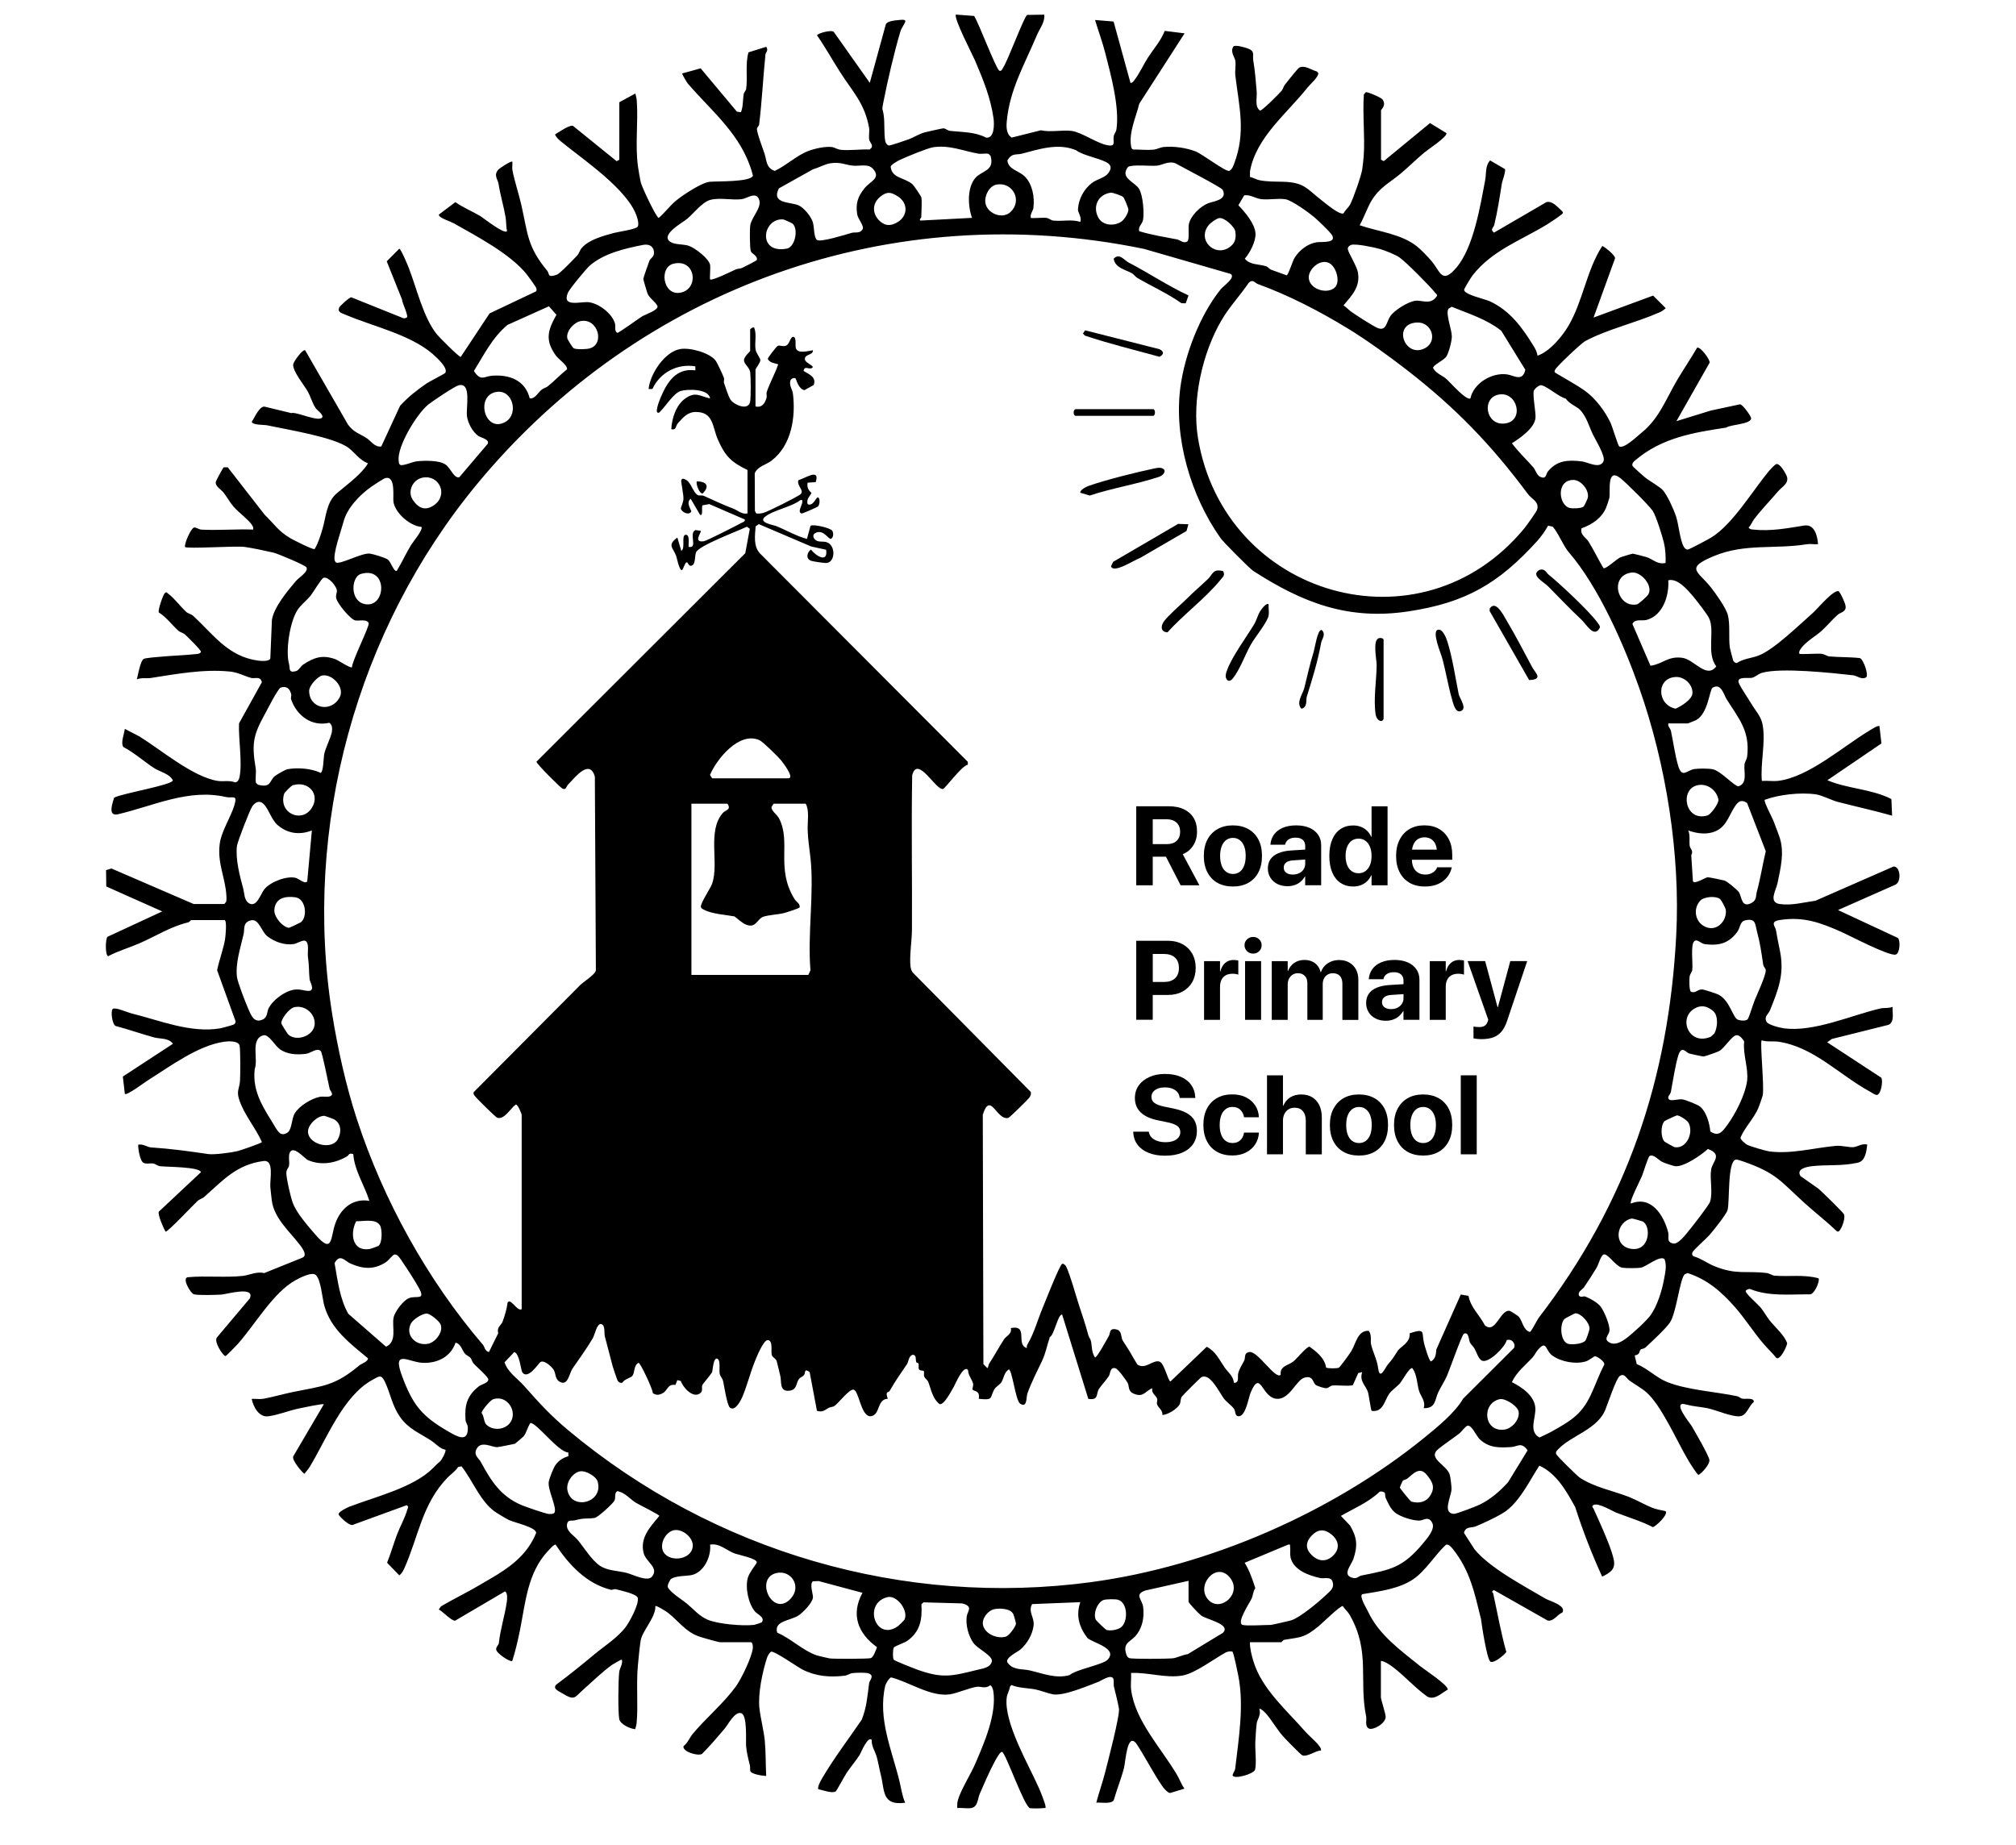 <svg width="59" height="54" viewBox="0 0 59 54" fill="none" xmlns="http://www.w3.org/2000/svg">
<g clip-path="url(#clip0_10833_14227)">
<path d="M55.551 27.454L53.791 26.634L55.447 25.902C55.664 25.834 55.618 25.346 55.416 25.36L53.129 26.362C52.785 26.407 52.445 26.508 52.087 26.458C51.744 26.411 51.98 26.051 52.022 25.84C52.109 25.415 52.223 24.966 52.091 24.537C52.048 24.399 51.956 24.169 51.901 24.022C51.862 23.921 51.614 23.462 51.645 23.408C52.061 23.254 52.692 23.183 53.143 23.248C53.327 23.275 53.605 23.422 53.783 23.468C54.312 23.607 54.848 23.721 55.374 23.872L55.353 23.385C54.769 23.087 54.083 23.09 53.479 22.835L55.062 21.758L55.003 21.25C54.961 21.221 54.75 21.357 54.695 21.391C53.918 21.862 52.93 22.74 52.048 22.852C51.893 22.872 51.719 22.842 51.562 22.855C51.515 22.328 51.68 21.725 51.584 21.208C51.536 20.953 51.37 20.794 51.255 20.598C51.17 20.453 50.927 20.1 50.886 19.984C50.818 19.788 51.163 19.857 51.267 19.838C51.361 19.821 51.459 19.724 51.554 19.695C52.098 19.528 53.628 19.695 54.239 19.764C54.345 19.776 54.486 19.906 54.615 19.822C54.696 19.768 54.536 19.291 54.43 19.26C54.14 19.227 53.826 19.237 53.54 19.211C53.468 19.205 53.401 19.145 53.305 19.134C53.2 19.121 52.682 19.157 52.658 19.134C52.647 19.073 52.664 19.044 52.695 18.996C52.829 18.79 53.14 18.616 53.303 18.47C53.467 18.322 53.609 18.148 53.773 17.999C53.863 17.917 54.047 17.91 54.01 17.726C53.99 17.624 53.881 17.379 53.808 17.301C53.647 17.263 53.191 17.818 53.05 17.942C52.645 18.297 51.928 19.004 51.473 19.183C51.269 19.263 51.022 19.276 50.831 19.403C50.787 19.412 50.739 19.366 50.723 19.331C50.715 19.312 50.631 18.993 50.626 18.957C50.584 18.669 50.64 18.285 50.567 17.999C50.515 17.795 50.216 17.375 50.077 17.198C49.691 16.708 49.293 16.632 50.167 16.271C51.072 15.897 51.946 16.08 52.876 15.928C52.981 15.911 53.099 15.935 53.207 15.927C53.187 15.68 53.106 15.332 52.798 15.381C52.317 15.458 51.823 15.555 51.308 15.498C51.248 15.492 51.211 15.494 51.173 15.438C51.247 15.374 51.272 15.278 51.329 15.203C51.545 14.917 51.803 14.655 52.035 14.382C52.147 14.248 52.349 14.157 52.3 13.961C52.282 13.892 52.094 13.544 51.983 13.583C51.948 13.592 51.812 13.734 51.779 13.773C51.297 14.352 50.719 15.331 50.092 15.725C50.017 15.773 49.433 16.084 49.394 16.084C49.339 16.084 49.305 16.046 49.279 16.003C49.164 15.812 49.131 15.348 49.047 15.1C48.982 14.908 48.796 14.493 48.666 14.347C48.571 14.241 48.265 14.072 48.142 13.971C48.087 13.925 47.783 13.66 47.775 13.63C47.755 13.552 47.817 13.505 47.869 13.462C48.64 12.811 49.555 12.66 50.52 12.514C50.631 12.423 51.266 12.419 51.248 12.235C51.242 12.176 50.997 11.827 50.92 11.833L50.063 12.017L49.062 12.326L50.034 10.614C50.047 10.52 49.766 10.144 49.669 10.174C49.483 10.493 49.274 10.801 49.086 11.118C48.749 11.691 48.552 12.261 48.025 12.678C47.906 12.773 47.524 13.148 47.386 13.063C47.355 13.045 47.185 12.486 47.141 12.389C46.981 12.043 46.695 11.662 46.4 11.449C46.125 11.25 45.818 11.093 45.531 10.917C45.484 10.889 45.49 10.876 45.509 10.826C45.542 10.738 46.274 10.047 46.389 9.985C47.034 9.637 47.879 9.446 48.561 9.144C48.63 9.114 48.695 9.072 48.749 9.019L48.38 8.651L46.637 9.294L47.263 7.568C47.301 7.482 46.919 7.193 46.892 7.2C46.432 7.905 46.327 8.815 45.901 9.537C45.714 9.855 45.349 10.293 44.994 10.41C44.989 10.318 44.938 10.219 44.891 10.141C44.555 9.593 44.194 9.089 43.595 8.815C43.456 8.752 42.837 8.619 42.849 8.479C42.853 8.441 43.056 8.109 43.096 8.059C43.678 7.318 44.513 7.037 45.28 6.566C45.369 6.511 45.629 6.338 45.697 6.279C45.736 6.245 45.76 6.229 45.719 6.181C45.59 6.073 45.442 5.87 45.258 5.915L43.724 6.808C43.594 6.718 43.714 6.659 43.731 6.581C43.829 6.176 43.888 5.778 43.951 5.384C43.97 5.265 44.053 5.097 44.049 4.952L43.609 4.695C43.462 4.853 43.499 5.088 43.467 5.259C43.325 6.005 43.13 7.232 42.628 7.826C42.191 8.345 42.151 7.936 41.886 7.629C41.788 7.516 41.589 7.308 41.476 7.217C41.01 6.842 40.345 6.782 39.791 6.592C39.917 6.373 40.01 6.089 40.135 5.879C40.373 5.484 40.653 5.362 40.985 5.086C41.224 4.886 41.451 4.659 41.689 4.46C41.791 4.374 42.352 4.012 42.332 3.896L41.851 3.602L40.497 4.716L40.417 4.674V3.226C40.417 3.209 40.584 3.082 40.459 2.909C40.418 2.853 40.023 2.683 39.971 2.699L39.915 2.762C39.873 3.352 39.949 3.974 39.911 4.558C39.905 4.646 39.882 4.845 39.869 4.944C39.85 5.112 39.596 5.839 39.507 5.995C39.457 6.083 39.368 6.149 39.322 6.242C39.215 6.31 38.798 5.954 38.687 5.869C38.241 5.525 38.178 5.335 37.541 5.319C37.311 5.313 37.084 5.321 36.848 5.272C36.767 5.256 36.671 5.194 36.582 5.181C36.586 5.118 36.575 5.052 36.586 4.99C36.775 4.006 37.671 3.316 38.266 2.561C38.335 2.474 38.609 2.239 38.578 2.133L38.539 2.092C38.387 2.051 38.189 1.902 38.033 1.974C37.971 2.003 37.68 2.388 37.601 2.482C37.562 2.529 37.553 2.603 37.505 2.66C37.433 2.745 36.937 3.242 36.877 3.237C36.713 3.126 36.793 2.864 36.778 2.68C36.754 2.389 36.729 2.066 36.678 1.77C36.649 1.606 36.744 1.5 36.515 1.417C36.441 1.39 36.138 1.298 36.094 1.365C35.997 1.516 36.136 1.677 36.153 1.78C36.174 1.916 36.137 2.074 36.153 2.21C36.262 3.121 36.469 3.866 36.117 4.795C36.086 4.876 36.056 4.961 35.972 5.002C35.858 5.024 35.184 4.506 34.989 4.431C34.713 4.325 34.356 4.274 34.061 4.302C33.949 4.313 33.861 4.371 33.749 4.381C33.564 4.398 33.355 4.374 33.168 4.376C33.117 4.363 33.111 4.327 33.103 4.283C33.029 3.881 33.248 3.423 33.342 3.035L34.668 0.976L34.087 0.904C33.976 1.189 33.761 1.431 33.596 1.685C33.465 1.888 33.354 2.144 33.199 2.344C33.171 2.38 33.137 2.434 33.084 2.425L32.59 0.63L32.048 0.585C32.144 0.908 32.263 1.225 32.346 1.551C32.509 2.185 32.767 3.13 32.675 3.777C32.663 3.865 32.612 3.905 32.597 3.973C32.559 4.139 32.682 4.305 32.398 4.248C32.102 4.19 31.644 3.868 31.365 3.832C31.085 3.796 30.749 3.878 30.462 3.813L29.611 4.026C29.445 3.933 29.449 3.706 29.465 3.538C29.553 2.608 29.994 1.868 30.35 1.019C30.429 0.831 30.582 0.658 30.562 0.429L30.061 0.437C29.967 0.491 29.506 1.754 29.357 1.982C29.332 2.02 29.313 2.087 29.252 2.072C29.16 2.051 28.632 0.644 28.509 0.467L27.978 0.427C27.893 0.507 28.462 1.602 28.534 1.769C28.776 2.339 28.989 2.852 29.076 3.458C29.099 3.622 29.111 4.054 28.861 4.029C28.525 3.854 28.162 3.87 27.805 3.831C27.732 3.822 27.671 3.756 27.607 3.756C27.577 3.756 27.134 3.855 27.063 3.874C26.898 3.918 26.74 4.023 26.599 4.075C26.517 4.106 26.048 4.266 26.012 4.258C25.955 4.244 25.917 4.181 25.907 4.125C25.868 3.919 25.894 3.602 25.864 3.384C25.831 3.131 25.797 3.28 25.855 2.979C25.979 2.348 26.164 1.553 26.348 0.929C26.376 0.831 26.461 0.72 26.491 0.642C26.529 0.546 26.334 0.586 26.282 0.589C26.177 0.597 25.983 0.616 25.927 0.704L25.455 2.424L24.401 0.933C24.329 0.864 23.925 0.974 23.911 1.035C24.154 1.382 24.358 1.753 24.59 2.116C24.96 2.694 25.305 3.023 25.434 3.737C25.454 3.848 25.418 3.975 25.438 4.086C25.452 4.165 25.544 4.22 25.512 4.318L25.45 4.376C25.18 4.363 24.857 4.413 24.595 4.383C24.498 4.372 24.438 4.318 24.359 4.305C24.16 4.276 23.846 4.347 23.656 4.419C23.316 4.548 23.007 4.848 22.672 5.002C22.412 4.908 22.442 4.695 22.373 4.492C22.323 4.343 22.151 3.892 22.152 3.775C22.152 3.728 22.211 3.689 22.216 3.649C22.3 2.97 22.332 2.27 22.402 1.59C22.408 1.532 22.5 1.476 22.423 1.37L21.905 1.532C21.807 1.867 21.884 2.274 21.838 2.598C21.83 2.657 21.773 2.7 21.764 2.758C21.736 2.935 21.753 3.109 21.684 3.285L21.566 3.267L20.505 2L19.964 2.15C19.953 2.164 20.111 2.427 20.133 2.451C20.713 3.123 21.446 3.741 21.83 4.569C21.915 4.752 21.988 4.944 22.035 5.14C21.974 5.334 20.968 5.299 20.765 5.321C20.53 5.346 19.983 5.709 19.788 5.869C19.611 6.013 19.456 6.226 19.279 6.377C19.209 6.377 18.783 5.469 18.753 5.338C18.73 5.239 18.686 4.98 18.671 4.873C18.584 4.243 18.681 3.591 18.636 2.951C18.63 2.875 18.613 2.809 18.594 2.737L18.125 2.992V4.675L18.046 4.717L16.767 3.682C16.661 3.653 16.358 3.865 16.248 3.932C16.237 3.977 16.365 4.098 16.403 4.129C17.04 4.656 18.42 5.564 18.65 6.38C18.672 6.458 18.695 6.549 18.668 6.627C18.639 6.709 18.089 6.784 17.961 6.819C17.653 6.905 17.243 7.009 17.027 7.255C16.964 7.328 16.949 7.417 16.894 7.475C16.796 7.58 16.386 8.011 16.289 8.043C16.007 8.135 16.09 8.015 16.014 7.923C15.431 7.217 15.449 6.852 15.261 6.013C15.188 5.691 15.061 5.308 14.997 4.985C14.982 4.905 15.001 4.815 14.995 4.733C14.96 4.697 14.62 4.924 14.583 4.966C14.438 5.13 14.57 5.247 14.591 5.384C14.642 5.711 14.742 6.035 14.797 6.36C14.817 6.484 14.811 6.639 14.838 6.768C14.745 6.859 14.162 6.387 14.053 6.322C13.826 6.186 13.549 6.074 13.327 5.915L12.844 6.28C12.824 6.371 13.183 6.481 13.262 6.525C13.949 6.914 14.945 7.433 15.424 8.04C15.463 8.088 15.694 8.411 15.698 8.434C15.704 8.462 15.707 8.502 15.693 8.525L14.327 9.173L13.484 10.446C13.437 10.456 12.851 9.867 12.784 9.783C12.387 9.291 12.194 8.432 11.959 7.83C11.924 7.74 11.735 7.287 11.685 7.279L11.318 7.648L11.766 8.766C11.763 8.855 11.969 9.257 11.904 9.294C11.847 9.326 11.804 9.321 11.75 9.291L10.281 8.701C10.222 8.701 9.952 8.949 9.928 9C9.866 9.134 10.001 9.165 10.109 9.21C10.914 9.552 11.995 9.789 12.649 10.348C12.759 10.443 13.124 10.766 13.032 10.912C13.016 10.938 12.572 11.164 12.495 11.215C12.21 11.408 11.94 11.622 11.709 11.876L11.158 13.068C10.961 13.09 10.856 12.904 10.727 12.82C10.514 12.683 10.357 12.66 10.184 12.425L8.931 10.252C8.866 10.207 8.592 10.575 8.581 10.667C8.557 10.851 8.897 11.269 9.004 11.453C9.085 11.593 9.14 11.794 9.23 11.932C9.292 12.026 9.412 12.079 9.44 12.19C9.397 12.398 8.67 12.035 8.524 12.09L7.739 11.9C7.584 11.893 7.45 12.225 7.368 12.345C7.39 12.444 7.736 12.43 7.815 12.447C8.379 12.569 9.786 12.791 10.203 13.11C10.391 13.253 10.518 13.464 10.769 13.56C10.74 13.608 10.71 13.654 10.674 13.698C10.439 13.986 10.125 14.207 9.852 14.441C9.553 14.698 9.543 15.124 9.439 15.476C9.383 15.668 9.31 15.905 9.207 16.069C9.157 16.094 8.592 15.806 8.502 15.754C8.143 15.543 8.028 15.338 7.746 15.065L6.666 13.677H6.547C6.525 13.69 6.314 14.079 6.313 14.113C6.305 14.244 6.474 14.325 6.548 14.423C6.647 14.553 6.728 14.704 6.841 14.834C6.978 14.992 7.274 15.21 7.372 15.361C7.403 15.409 7.42 15.438 7.408 15.499C6.909 15.48 6.401 15.526 5.902 15.501C5.815 15.497 5.748 15.431 5.683 15.439C5.594 15.449 5.396 15.892 5.413 16.008C5.474 16.07 6.904 15.971 7.156 16.006C7.372 16.036 7.789 16.123 8.005 16.174C8.13 16.203 8.927 16.54 8.966 16.601C9.044 16.725 8.752 16.897 8.659 17.006C8.42 17.286 8.011 17.777 7.958 18.143L7.911 19.271C7.88 19.365 7.633 19.345 7.546 19.333C6.663 19.208 6.246 18.567 5.65 18.021C5.593 17.969 5.509 17.961 5.45 17.908C5.287 17.761 5.089 17.492 4.924 17.377C4.886 17.35 4.882 17.312 4.825 17.356C4.777 17.394 4.61 17.866 4.649 17.925C4.872 18.065 5.025 18.282 5.216 18.456C5.274 18.509 5.357 18.517 5.415 18.57C5.483 18.632 5.893 19.032 5.882 19.08C5.846 19.136 5.806 19.134 5.748 19.141C5.409 19.179 5.069 19.186 4.729 19.218C4.614 19.228 4.283 19.251 4.21 19.282C4.112 19.324 4.035 19.759 4.006 19.883C4.141 19.825 4.285 19.862 4.415 19.842C5.15 19.728 5.947 19.577 6.719 19.653C6.98 19.679 7.129 19.78 7.352 19.841C7.434 19.863 7.548 19.811 7.627 19.88L7.666 19.962L6.995 21.171C6.975 21.617 7.099 22.333 7.008 22.75C6.993 22.817 6.957 22.892 6.88 22.897C6.714 22.831 6.534 22.88 6.374 22.855C5.645 22.74 4.715 21.946 4.078 21.552L3.653 21.331C3.638 21.475 3.523 21.746 3.611 21.862C3.936 22.034 4.211 22.284 4.516 22.483C4.676 22.586 4.964 22.645 5.059 22.838C5.05 22.975 3.55 23.223 3.339 23.346C3.29 23.516 3.151 23.88 3.435 23.835C4.498 23.587 5.512 23.075 6.608 23.325C6.818 23.373 6.961 23.232 6.856 23.578C6.756 23.913 6.474 24.328 6.428 24.715C6.362 25.273 6.595 25.694 6.625 26.204C6.629 26.268 6.633 26.331 6.618 26.393L6.566 26.457H5.667L3.262 25.418L3.104 25.466L3.11 25.944L4.748 26.674L3.145 27.417C3.081 27.493 3.077 27.967 3.166 27.984C3.458 27.831 3.778 27.738 4.08 27.608C4.553 27.402 4.998 27.115 5.502 26.996C5.548 26.985 5.585 26.927 5.59 26.927H6.568C6.65 26.927 6.599 27.413 6.586 27.493C6.541 27.766 6.411 28.109 6.354 28.395L6.894 29.889C6.899 29.928 6.874 29.962 6.845 29.983C6.828 29.995 6.495 30.088 6.449 30.096C5.572 30.242 4.686 29.866 3.841 29.657C3.727 29.629 3.378 29.471 3.3 29.527C3.232 29.576 3.281 29.996 3.391 30.029C3.764 30.128 4.134 30.258 4.506 30.361C4.692 30.412 4.931 30.367 5.061 30.548L3.595 31.507L3.654 32.016C3.723 32.063 4.226 31.68 4.33 31.616C4.982 31.207 5.796 30.596 6.565 30.487C6.684 30.471 6.969 30.457 7.01 30.595C7.039 30.695 7.038 31.555 7.019 31.685C6.993 31.872 6.924 31.941 6.997 32.172C7.137 32.619 7.483 33.005 7.665 33.426C7.646 33.459 7.033 33.67 6.949 33.69C6.774 33.732 6.269 33.8 6.1 33.776C5.534 33.693 4.991 33.618 4.42 33.581C4.309 33.574 4.18 33.467 4.044 33.503C4.04 33.62 4.097 33.982 4.2 34.032C4.291 34.076 4.4 34.035 4.492 34.053C4.558 34.066 4.6 34.119 4.687 34.131C4.861 34.154 5.845 34.145 5.881 34.306L4.648 35.461C4.61 35.544 4.782 35.942 4.845 36.047C4.909 36.062 5.66 35.258 5.783 35.147C5.839 35.095 5.921 35.08 5.978 35.029C6.523 34.547 6.917 34.086 7.709 33.979C8.032 33.935 7.895 34.51 7.911 34.738C7.919 34.835 7.941 35.015 7.953 35.124C8.012 35.64 8.467 36.034 8.752 36.402C8.829 36.501 9.018 36.739 8.85 36.808L7.735 37.258C7.504 37.205 7.303 37.318 7.113 37.34C6.627 37.397 6.009 37.332 5.509 37.379C5.302 37.385 5.575 37.85 5.673 37.879C5.796 37.914 6.33 37.898 6.487 37.887C6.631 37.877 7.483 37.627 7.308 38.004L6.359 39.13C6.23 39.241 6.537 39.701 6.602 39.686C6.626 39.68 6.912 39.386 6.957 39.336C7.46 38.772 7.997 37.825 8.649 37.467C8.787 37.392 9.133 37.21 9.246 37.318C9.395 37.461 9.431 38 9.49 38.209C9.684 38.901 10.238 39.312 10.767 39.751C10.784 39.844 10.579 39.909 10.515 39.962C9.796 40.561 9.474 40.557 8.589 40.736C8.306 40.793 7.951 40.896 7.696 40.939C7.592 40.956 7.473 40.932 7.366 40.941C7.412 41.169 7.576 41.485 7.851 41.45C8.129 41.414 8.452 41.286 8.725 41.226C8.827 41.204 9.447 41.073 9.477 41.098L8.586 42.616C8.513 42.718 8.878 43.133 8.91 43.132C8.959 43.066 9.02 43.002 9.062 42.933C9.56 42.114 10.035 40.859 10.897 40.385C11.1 40.275 11.158 40.21 11.272 40.456C11.427 40.79 11.477 41.139 11.707 41.469C11.949 41.818 12.286 41.944 12.618 42.162C12.756 42.252 12.871 42.398 13.035 42.429C13.065 42.471 12.93 42.724 12.883 42.765C12.772 42.862 12.76 42.877 12.664 42.974C12.091 43.542 10.987 43.803 10.225 44.096C10.162 44.12 9.893 44.249 9.91 44.323C9.92 44.37 10.248 44.704 10.352 44.617L11.903 44.052C11.972 44.101 11.935 44.13 11.919 44.185C11.848 44.437 11.71 44.67 11.621 44.905C11.518 45.179 11.438 45.464 11.328 45.736L11.688 46.106C11.756 46.052 11.797 45.978 11.833 45.9C12.25 44.965 12.351 44.018 13.094 43.248C13.19 43.148 13.325 43.063 13.407 42.934L13.506 42.914C13.826 43.316 14.046 43.918 14.465 44.228C14.546 44.288 14.815 44.448 14.906 44.491C15.054 44.56 15.705 44.7 15.69 44.866C15.465 45.422 15.053 45.772 14.557 46.081C14.405 46.176 14.241 46.266 14.09 46.357C13.707 46.587 13.292 46.785 12.906 47.012L12.841 47.103C12.96 47.163 13.215 47.446 13.321 47.431L14.776 46.576C14.857 46.601 14.844 46.799 14.834 46.868C14.777 47.276 14.647 47.658 14.6 48.081C14.593 48.15 14.514 48.193 14.521 48.276C14.53 48.39 14.94 48.655 14.991 48.611C15.087 48.317 15.152 48.023 15.214 47.725C15.38 46.915 15.431 46.029 16.047 45.381C16.084 45.343 16.212 45.194 16.262 45.206C16.649 45.799 17.168 46.349 17.876 46.527C17.922 46.539 17.982 46.501 18.018 46.51C18.154 46.545 18.628 46.646 18.663 46.76C18.715 46.935 18.42 47.48 18.299 47.634C18.051 47.948 17.688 48.173 17.399 48.414C17.042 48.711 16.684 49.002 16.308 49.281C16.139 49.407 16.34 49.489 16.453 49.556C16.831 49.785 16.803 49.684 17.086 49.435C17.345 49.207 17.617 48.937 17.906 48.728C17.935 48.708 18.188 48.559 18.2 48.572C18.231 48.713 18.135 48.812 18.121 48.942C18.094 49.177 18.083 50.101 18.123 50.312C18.151 50.463 18.447 50.599 18.59 50.606C18.604 50.548 18.625 50.492 18.631 50.431C18.681 49.892 18.616 49.301 18.668 48.745C18.685 48.557 18.721 48.18 18.751 48.006C18.799 47.729 19.199 47.321 19.179 47.006C19.207 46.975 19.502 47.164 19.55 47.201C19.847 47.433 20.056 47.745 20.431 47.885C20.518 47.918 21.023 48.062 21.075 48.062H21.974C22.027 48.062 22.038 48.184 22.032 48.235C22.005 48.499 21.688 49.154 21.524 49.374C21.153 49.875 20.658 50.282 20.273 50.745C20.185 50.85 20.129 51.008 20.004 51.104C19.962 51.264 20.425 51.403 20.546 51.331C20.778 51.095 20.998 50.84 21.211 50.588C21.305 50.477 21.505 50.074 21.696 50.14C21.875 50.202 21.824 50.937 21.835 51.098C21.846 51.255 21.902 51.501 21.944 51.654C21.961 51.712 21.944 51.783 21.96 51.835C21.989 51.925 22.323 51.973 22.423 51.977C22.407 51.645 22.413 51.271 22.382 50.942C22.355 50.665 22.259 50.283 22.226 50.002C22.177 49.574 22.311 48.949 22.442 48.532C22.463 48.467 22.508 48.38 22.566 48.339C22.663 48.311 23.338 48.787 23.484 48.861C23.872 49.059 24.274 49.094 24.712 49.043C24.809 49.032 24.871 48.975 24.948 48.966C25.047 48.953 25.323 48.946 25.407 48.971C25.612 49.032 25.447 49.18 25.436 49.259C25.386 49.63 25.366 49.968 25.218 50.332C24.831 50.9 24.397 51.465 24.051 52.06C24.015 52.122 23.912 52.308 23.952 52.366C24.079 52.388 24.349 52.496 24.458 52.428C24.485 52.411 24.721 51.971 24.777 51.887C24.892 51.715 25.044 51.537 25.156 51.365C25.187 51.317 25.395 50.793 25.513 50.92C25.497 51.099 25.613 51.252 25.659 51.42C25.704 51.585 25.733 51.765 25.775 51.93C25.896 52.406 25.799 52.851 26.491 52.76C26.401 52.56 26.375 52.34 26.323 52.126C26.101 51.218 25.684 50.3 25.907 49.337C25.921 49.276 26.028 49.098 26.08 49.092C26.61 49.226 27.243 49.669 27.8 49.587C28.018 49.554 28.36 49.4 28.591 49.365C28.691 49.351 28.844 49.434 28.976 49.323C29.026 49.33 29.063 49.444 29.07 49.493C29.174 50.164 28.803 51.013 28.541 51.62C28.413 51.917 28.114 52.395 28.035 52.679C28.013 52.758 28.011 52.834 28.016 52.916C28.144 52.901 28.304 52.937 28.426 52.915C28.626 52.877 28.61 52.637 28.674 52.497C28.762 52.302 28.85 52.086 28.939 51.902C28.988 51.797 29.24 51.252 29.326 51.272C29.432 51.297 29.984 52.9 30.147 52.919C30.235 52.93 30.452 52.928 30.54 52.916C30.595 52.908 30.607 52.938 30.597 52.859C30.587 52.773 30.453 52.438 30.41 52.341C30.107 51.65 29.375 50.416 29.462 49.685C29.476 49.571 29.544 49.468 29.561 49.353L29.602 49.316C29.822 49.407 30.061 49.399 30.294 49.442C30.442 49.47 30.678 49.563 30.815 49.587C31.13 49.641 31.807 49.348 32.133 49.227C32.233 49.189 32.498 48.999 32.575 49.117C32.61 49.169 32.583 49.289 32.601 49.364C32.651 49.568 32.709 49.799 32.747 50.001C32.782 50.19 32.418 51.574 32.343 51.87C32.268 52.167 32.161 52.461 32.084 52.758C32.221 52.744 32.501 52.806 32.594 52.691C32.683 52.376 32.81 52.066 32.893 51.748C32.942 51.561 32.983 50.691 33.252 51.023C33.512 51.415 33.744 51.877 34.007 52.263C34.05 52.327 34.173 52.474 34.245 52.475L34.665 52.347C34.572 52.222 34.523 52.073 34.445 51.942C33.982 51.157 33.218 50.361 33.103 49.45C33.084 49.294 33.113 49.12 33.101 48.962C33.587 48.938 34.117 49.121 34.604 49.038C34.971 48.976 35.54 48.542 35.879 48.358C35.928 48.337 36.027 48.315 36.069 48.341C36.104 48.364 36.221 48.948 36.241 49.049C36.412 49.911 36.252 50.887 36.149 51.76C36.141 51.832 36.085 51.885 36.073 51.956C36.099 52.088 36.691 51.921 36.73 51.793C36.779 51.627 36.727 51.19 36.738 50.979C36.747 50.821 36.759 50.58 36.779 50.432C36.792 50.328 36.916 50.182 36.855 50.019C36.89 49.977 37.046 50.144 37.071 50.174C37.223 50.355 37.388 50.631 37.538 50.803C37.603 50.878 38.063 51.349 38.108 51.37C38.247 51.434 38.493 51.238 38.654 51.232C38.72 51.136 38.303 50.796 38.224 50.704C37.668 50.061 36.927 49.441 36.679 48.609C36.629 48.441 36.575 48.234 36.581 48.062H37.5C37.507 48.062 37.546 47.999 37.587 47.991C38.094 47.909 38.174 47.932 38.594 47.591C38.69 47.513 39.225 46.986 39.298 47.004C39.356 47.096 39.454 47.178 39.504 47.268C40.112 48.342 39.763 49.153 39.981 50.235C40.003 50.343 39.936 50.524 40.062 50.588C40.177 50.647 40.567 50.441 40.552 50.232C40.544 50.136 40.413 49.72 40.413 49.685V48.609C40.516 48.615 40.677 48.723 40.763 48.788C41.099 49.041 41.421 49.406 41.773 49.655C41.992 49.766 42.181 49.551 42.369 49.45C42.398 49.328 41.687 48.862 41.567 48.766C40.986 48.297 40.352 47.844 40.037 47.165C39.997 47.077 39.767 46.714 39.869 46.656C40.363 46.573 40.941 46.505 41.365 46.215C41.723 45.97 42.001 45.502 42.318 45.208C42.395 45.188 42.463 45.266 42.507 45.32C43.02 45.95 43.155 46.623 43.342 47.38C43.364 47.561 43.516 48.567 43.619 48.631C43.716 48.691 44.018 48.442 44.084 48.349C43.925 47.782 43.823 47.199 43.699 46.631C43.692 46.599 43.623 46.602 43.719 46.535L45.294 47.428C45.475 47.458 45.571 47.252 45.725 47.193C45.847 46.984 45.347 46.857 45.228 46.786C44.593 46.41 43.599 45.891 43.152 45.341L42.845 44.864C42.885 44.665 43.064 44.722 43.188 44.672C43.409 44.582 43.889 44.359 44.071 44.225C44.495 43.91 44.768 43.329 45.05 42.894C45.552 43.121 45.846 43.645 46.101 44.111C46.322 44.803 46.587 45.48 46.888 46.142C47.304 45.952 47.289 45.795 47.159 45.4C47.039 45.036 46.8 44.514 46.638 44.159C46.616 44.111 46.569 44.092 46.632 44.048C46.771 43.968 47.161 44.214 47.308 44.272C47.663 44.411 48.035 44.519 48.373 44.695C48.472 44.663 48.836 44.316 48.744 44.225C48.633 44.204 48.452 44.167 48.353 44.127C48.137 44.04 47.877 43.889 47.658 43.804C47.197 43.627 46.651 43.525 46.227 43.241C46.15 43.188 45.554 42.601 45.541 42.553C45.522 42.478 45.57 42.451 45.614 42.403C45.988 42.007 46.793 41.823 47 41.208C47.064 41.053 47.303 40.335 47.404 40.27C47.544 40.18 47.59 40.334 47.691 40.407C47.831 40.507 48.053 40.634 48.177 40.742C48.627 41.132 49.084 42.198 49.416 42.751C49.454 42.816 49.673 43.16 49.706 43.167C49.815 43.11 50.043 42.851 50.027 42.728C50.012 42.599 49.598 41.889 49.502 41.724C49.465 41.663 48.903 40.983 49.34 41.103C49.582 41.169 49.747 41.167 49.973 41.214C50.224 41.265 50.688 41.473 50.916 41.449C51.128 41.426 51.17 41.153 51.324 41.034C51.355 40.896 51.07 40.951 50.994 40.935C50.935 40.924 50.895 40.874 50.834 40.861C50.199 40.729 49.373 40.681 48.785 40.445C48.477 40.321 48.213 40.047 47.9 39.922L47.841 39.669C48.007 39.645 47.967 39.548 48.011 39.5C48.032 39.477 48.111 39.477 48.159 39.433C48.328 39.276 48.766 38.871 48.875 38.701C49.066 38.407 49.161 37.423 49.306 37.293L49.387 37.258C49.963 37.441 50.384 37.809 50.776 38.256C51.066 38.586 51.315 38.98 51.597 39.312C51.721 39.459 51.868 39.595 51.989 39.745C52.108 39.805 52.289 39.411 52.304 39.312C52.21 39.058 51.961 38.858 51.792 38.647C51.7 38.532 51.62 38.38 51.518 38.257C51.45 38.176 51.075 37.849 51.089 37.786C51.097 37.75 51.178 37.711 51.222 37.727C51.773 37.947 52.364 37.877 52.944 37.881C53.096 37.915 53.27 37.479 53.222 37.412C52.801 37.293 52.358 37.37 51.931 37.334C51.859 37.327 51.791 37.267 51.695 37.256C51.079 37.184 50.825 37.318 50.174 37.057C49.971 36.975 49.78 36.828 49.564 36.767C49.517 36.741 49.516 36.705 49.529 36.657C49.548 36.59 49.948 36.24 50.033 36.141C50.142 36.014 50.52 35.547 50.558 35.414C50.626 35.172 50.55 33.985 50.8 33.938C50.842 33.931 50.96 33.972 51.01 33.99C52.007 34.335 52.11 34.577 52.848 35.241C53.144 35.507 53.459 35.75 53.747 36.025C53.805 36.071 53.831 36.026 53.861 35.979C53.923 35.885 54.012 35.639 53.963 35.534C53.936 35.476 53.316 34.873 53.22 34.79L52.692 34.419C52.564 34.21 52.87 34.148 53.029 34.13C53.482 34.079 53.901 34.135 54.374 34.027C54.594 33.977 54.621 33.697 54.647 33.498C54.5 33.453 54.352 33.569 54.233 33.574C54.093 33.581 53.907 33.52 53.726 33.536C53.093 33.592 52.415 33.785 51.77 33.696C51.677 33.683 51.218 33.548 51.138 33.507C51.08 33.476 50.928 33.352 50.937 33.291C51.066 32.995 51.329 32.727 51.456 32.438C51.476 32.392 51.578 32.104 51.587 32.062C51.639 31.811 51.501 30.505 51.557 30.446C51.717 30.5 51.891 30.465 52.044 30.487C53.08 30.637 53.835 31.464 54.727 31.949C54.78 31.977 54.882 32.054 54.934 32.044C55.051 32.023 55.115 31.636 55.057 31.54L53.474 30.504L53.611 30.407L55.27 29.993C55.456 29.906 55.374 29.631 55.389 29.467C55.272 29.516 55.138 29.489 55.027 29.515C54.172 29.715 53.077 30.216 52.2 30.094C52.083 30.078 51.736 29.992 51.693 29.896C51.624 29.74 51.754 29.683 51.799 29.572C52.045 28.961 52.224 28.51 52.096 27.851C52.053 27.635 52.009 27.43 51.975 27.223C51.957 27.111 51.786 26.972 52.087 26.926C52.774 26.819 53.26 26.998 53.859 27.26C54.121 27.374 55.283 27.991 55.48 27.937C55.601 27.903 55.623 27.537 55.545 27.451L55.551 27.454ZM51.677 24.911C51.584 25.301 51.521 25.711 51.416 26.097C51.381 26.221 51.419 26.334 51.27 26.42C50.966 26.593 50.976 26.257 50.898 26.122C50.856 26.049 50.548 25.794 50.468 25.77C50.423 25.757 50.004 25.671 49.98 25.674C49.898 25.682 49.603 25.888 49.545 25.793L49.496 25.028C49.571 24.9 49.46 24.835 49.45 24.753C49.432 24.607 49.47 24.455 49.409 24.305C49.631 24.383 49.875 24.427 50.11 24.361C50.489 24.255 50.569 23.941 50.738 23.658C50.837 23.492 50.935 23.365 51.131 23.503L51.677 24.912V24.911ZM49.988 27.152C49.633 27.064 49.512 26.625 49.761 26.358C49.874 26.238 50.221 26.215 50.338 26.312C50.379 26.347 50.5 26.567 50.507 26.633C50.54 26.922 50.29 27.227 49.988 27.152ZM49.568 29.531C49.772 29.401 49.951 29.434 50.134 29.587C50.297 29.724 50.266 30.067 50.176 30.24C50.173 30.247 50.075 30.339 50.065 30.343C49.439 30.611 49.112 29.825 49.568 29.531ZM49.673 22.982C49.962 22.915 50.239 23.122 50.291 23.401C50.31 23.503 50.071 23.836 49.969 23.866C49.313 24.059 49.149 23.103 49.673 22.982ZM50.53 20.463C50.892 21.037 51.218 21.396 51.133 22.133C51.121 22.23 51.064 22.293 51.055 22.369C51.03 22.598 51.151 22.926 50.878 23.012C50.759 23.015 50.362 22.562 50.125 22.513C50.006 22.488 49.712 22.489 49.59 22.507C49.353 22.542 49.227 22.801 49.108 22.395C49.018 22.084 48.97 21.706 48.901 21.39C48.883 21.313 48.806 21.263 48.824 21.173H49.391C49.405 21.173 49.624 21.082 49.642 21.073C49.998 20.872 50.029 20.178 50.123 20.125C50.374 19.983 50.445 20.328 50.53 20.463ZM49.049 19.813C49.3 19.804 49.547 20.039 49.531 20.292C49.519 20.475 49.199 20.67 49.038 20.741C48.487 20.63 48.462 19.834 49.048 19.813H49.049ZM49.549 17.452C49.648 17.569 49.951 17.959 50.013 18.083C50.199 18.447 49.929 19.116 50.228 19.503C49.943 19.88 49.582 19.299 49.236 19.252C48.808 19.194 48.668 19.434 48.303 19.484L47.774 18.261C47.856 18.096 48.045 18.185 48.2 18.14C48.671 18.004 48.852 17.427 48.824 16.983C49.095 16.916 49.38 17.254 49.55 17.452H49.549ZM47.757 16.756C48.023 16.725 48.389 17.139 48.239 17.397C48.208 17.451 47.961 17.677 47.903 17.689C47.323 17.799 47.086 16.834 47.757 16.756ZM47.1 14.575C47.133 14.372 47.019 13.683 47.416 13.989C47.577 14.113 48.269 14.799 48.369 14.953C48.468 15.105 48.649 15.684 48.695 15.88C48.742 16.073 48.751 16.278 48.745 16.475C48.513 16.532 48.379 16.369 48.19 16.305C48.149 16.292 47.807 16.203 47.787 16.203C47.768 16.203 47.458 16.296 47.426 16.309C47.307 16.363 47.007 16.654 46.929 16.63C46.778 16.382 46.644 16.098 46.492 15.853C46.416 15.729 46.234 15.655 46.286 15.462C46.592 15.35 46.865 15.173 47.001 14.866C47.016 14.831 47.095 14.602 47.099 14.574L47.1 14.575ZM45.95 14.869C45.62 14.805 45.528 14.068 46.028 14.046C46.264 14.035 46.515 14.341 46.469 14.568C46.464 14.598 46.366 14.806 46.35 14.822C46.289 14.881 46.035 14.886 45.95 14.87V14.869ZM44.893 11.427C44.921 11.368 45.047 11.258 45.118 11.276C45.303 11.322 45.617 11.614 45.826 11.667C45.907 11.803 46.157 11.91 46.232 11.985C46.429 12.182 46.507 12.485 46.617 12.715C46.692 12.872 46.993 13.351 46.928 13.499C46.823 13.738 46.469 13.524 46.297 13.504C45.892 13.455 45.571 13.47 45.303 13.795C45.233 13.879 45.264 14.042 45.069 13.951C44.975 13.908 44.937 13.751 44.873 13.677C44.665 13.439 44.436 13.227 44.248 12.973C44.481 12.824 44.918 12.527 44.938 12.224C44.95 12.057 44.844 11.533 44.892 11.427H44.893ZM44.021 12.396C43.478 12.443 43.361 11.656 43.846 11.551C44.412 11.427 44.636 12.342 44.021 12.396ZM42.332 10.429C42.403 10.313 42.491 9.98 42.489 9.842C42.486 9.632 42.301 9.186 42.389 9.037L42.485 8.978C42.986 9.183 43.507 9.339 43.937 9.682L44.64 10.822C44.56 11.183 44.308 10.988 44.108 10.958C43.667 10.893 43.127 11.213 43.033 11.659C42.918 11.738 42.438 11.187 42.332 11.092C42.214 10.988 42.03 10.934 41.942 10.775C41.926 10.684 42.257 10.551 42.332 10.429H42.332ZM39.741 7.971C39.708 7.786 39.452 7.384 39.444 7.289C39.439 7.232 39.494 7.182 39.543 7.167C39.682 7.125 40.222 7.24 40.385 7.287C40.54 7.333 40.827 7.445 40.958 7.535C41.141 7.661 41.856 8.38 42 8.567C42.023 8.596 42.063 8.614 42.055 8.661C41.871 8.945 41.614 8.773 41.415 8.803C41.2 8.836 40.817 9.071 40.689 9.253C40.574 9.417 40.575 9.714 40.307 9.595C40.164 9.531 39.674 9.217 39.535 9.115C39.462 9.061 39.397 8.988 39.319 8.938C39.565 8.641 39.816 8.399 39.74 7.97L39.741 7.971ZM41.703 10.19C41.116 10.501 40.731 9.479 41.464 9.439C41.903 9.415 42.09 9.985 41.703 10.19ZM39.424 9.6C39.978 9.938 40.623 10.402 41.16 10.818C42.589 11.924 43.637 13.007 44.717 14.46C44.831 14.613 45.057 14.682 44.983 14.921C44.965 14.979 44.676 15.383 44.617 15.455C41.585 19.148 35.819 17.459 35.059 12.814C34.881 11.724 35.181 10.335 35.754 9.364C35.991 8.961 36.286 8.66 36.545 8.277C36.671 8.157 36.715 8.278 36.817 8.315C37.706 8.636 38.627 9.114 39.424 9.601V9.6ZM39.075 8.403C38.864 8.624 38.346 8.481 38.304 8.154C38.27 7.884 38.644 7.551 38.911 7.706C39.114 7.822 39.225 8.244 39.075 8.403ZM36.413 5.716C36.591 5.69 36.739 5.809 36.915 5.829C37.135 5.853 37.4 5.799 37.617 5.831C37.802 5.859 38.303 6.221 38.462 6.355C38.562 6.44 38.91 6.772 38.971 6.864C39.15 7.132 38.66 7.068 38.528 7.091C38.264 7.136 38.028 7.321 37.887 7.546C37.826 7.644 37.709 8.041 37.654 8.058C37.503 8 37.349 7.95 37.199 7.893C37.146 7.874 37.114 7.815 37.062 7.796C36.853 7.724 36.577 7.76 36.431 7.571C36.581 7.402 36.759 7.055 36.743 6.828C36.722 6.54 36.435 6.208 36.242 6.006L36.414 5.716H36.413ZM36.154 6.785C36.184 6.995 36.136 7.141 35.954 7.254C35.526 7.516 35.034 7.01 35.371 6.592C35.426 6.522 35.595 6.399 35.675 6.384C35.83 6.354 36.134 6.633 36.155 6.784L36.154 6.785ZM33.01 4.886C33.138 4.805 33.665 4.868 33.862 4.848C34.007 4.834 34.208 4.7 34.403 4.781C34.571 4.876 35.744 5.482 35.782 5.554C35.938 5.857 35.501 5.89 35.354 5.95C35.125 6.043 34.843 6.313 34.793 6.562C34.768 6.682 34.819 7.014 34.748 7.064C34.641 7.14 34.538 7.024 34.448 7.007C34.076 6.934 33.705 6.879 33.34 6.766C33.301 6.629 33.432 6.559 33.453 6.434C33.489 6.216 33.45 5.728 33.34 5.534C33.221 5.325 32.759 5.21 33.012 4.887L33.01 4.886ZM32.871 5.766C32.904 5.795 33.019 6.087 33.023 6.124C33.034 6.221 32.908 6.42 32.83 6.477C32.626 6.625 32.278 6.612 32.146 6.373C31.97 6.053 32.129 5.693 32.505 5.639C32.559 5.631 32.827 5.727 32.87 5.765L32.871 5.766ZM29.912 4.496C30.423 4.363 30.975 4.176 31.498 4.4C31.706 4.561 32.266 4.647 32.44 4.788C32.551 4.879 32.498 4.989 32.418 5.087C32.32 5.207 32.105 5.24 31.949 5.361C31.717 5.538 31.561 5.838 31.547 6.13C31.543 6.212 31.668 6.369 31.615 6.495C31.359 6.408 31.077 6.488 30.816 6.454C30.756 6.446 30.707 6.388 30.62 6.376C30.54 6.364 30.185 6.395 30.168 6.377C30.139 6.263 30.233 6.176 30.244 6.082C30.282 5.771 30.217 5.39 29.991 5.165C29.819 4.993 29.509 4.965 29.482 4.694C29.624 4.465 29.735 4.542 29.911 4.497L29.912 4.496ZM29.174 5.4C29.649 5.323 29.928 5.88 29.57 6.208C29.328 6.43 28.876 6.242 28.837 5.928C28.811 5.715 28.957 5.436 29.174 5.4ZM26.339 4.678C26.52 4.593 27.135 4.339 27.302 4.311C27.772 4.234 28.185 4.417 28.625 4.496C28.723 4.513 28.831 4.482 28.931 4.503L28.989 4.562C29.119 5.006 28.73 4.994 28.547 5.205C28.298 5.493 28.324 6.035 28.447 6.376L26.942 6.455C26.883 6.44 26.962 6.37 26.962 6.357C26.962 6.216 26.989 5.875 26.962 5.769C26.955 5.746 26.745 5.428 26.708 5.396C26.47 5.189 26.097 5.223 26.066 4.877C26.079 4.819 26.278 4.705 26.34 4.677L26.339 4.678ZM25.77 5.751C25.956 5.604 26.07 5.614 26.278 5.749C26.587 5.949 26.571 6.331 26.254 6.51C26.075 6.612 25.918 6.618 25.761 6.481C25.519 6.271 25.514 5.951 25.77 5.751V5.751ZM22.795 5.513L23.798 4.952C23.946 4.914 24.151 4.802 24.292 4.78C24.597 4.733 24.715 4.82 24.95 4.847C25.164 4.872 25.406 4.775 25.554 4.947C25.79 5.219 25.469 5.299 25.298 5.513C25.103 5.759 25.037 5.953 25.087 6.276C25.108 6.405 25.301 6.623 25.245 6.709C25.162 6.846 25.032 6.784 24.919 6.816C24.747 6.866 24.026 7.094 23.912 7.024C23.82 6.969 23.829 6.649 23.792 6.516C23.744 6.341 23.526 6.072 23.362 6.006C23.115 5.906 22.563 5.963 22.795 5.513ZM22.916 6.42C22.942 6.422 23.18 6.531 23.195 6.545C23.376 6.703 23.267 7.231 23.029 7.276C22.16 7.44 22.306 6.389 22.915 6.42H22.916ZM20.119 6.398C20.298 6.244 20.553 5.915 20.785 5.851C21.053 5.776 21.423 5.863 21.702 5.83C21.868 5.81 22.138 5.582 22.221 5.857C22.29 6.088 22 6.346 21.957 6.594C21.939 6.703 21.94 7.276 21.975 7.355C22.011 7.435 22.177 7.483 22.15 7.607C22.143 7.631 21.773 7.817 21.718 7.841C21.657 7.867 21.589 7.86 21.529 7.887C21.427 7.932 20.833 8.227 20.782 8.177C20.766 8.161 20.794 7.839 20.784 7.764C20.759 7.572 20.332 7.248 20.146 7.19C19.991 7.142 19.755 7.164 19.626 7.084C19.297 6.879 19.985 6.513 20.119 6.398V6.398ZM19.715 7.716C20.371 7.565 20.469 8.478 19.898 8.568C19.398 8.647 19.28 7.817 19.715 7.716ZM33.469 7.281L36.018 8.017C36.17 8.125 35.81 8.361 35.722 8.47C35.113 9.226 34.673 10.383 34.546 11.325C34.349 12.804 34.842 14.505 35.722 15.751C35.803 15.866 36.573 16.642 36.679 16.71C38.132 17.647 39.464 18.16 41.225 17.892C42.901 17.638 43.864 17.074 44.991 15.83C45.101 15.708 45.228 15.529 45.307 15.383L45.443 15.415C45.619 15.617 45.747 15.971 45.911 16.16C46.784 17.174 47.522 18.855 47.971 20.127C48.763 22.368 49.18 25.014 49.056 27.374C48.837 31.577 47.616 35.206 45.029 38.571C44.982 38.633 44.817 38.972 44.774 38.982C44.573 38.928 44.558 38.653 44.444 38.531C44.419 38.504 44.204 38.367 44.182 38.364C43.904 38.318 43.771 39.055 43.456 38.788C43.307 38.493 43.033 38.259 42.978 37.925L42.751 37.887L42.037 39.491C42.019 39.645 42.022 39.751 41.882 39.844C41.824 39.844 41.698 39.399 41.675 39.307C41.598 38.993 41.738 38.863 41.255 39.021C41.281 39.298 40.987 39.408 40.907 39.533C40.783 39.724 40.77 39.756 40.611 39.942C40.542 40.022 40.383 40.405 40.336 40.061C40.296 39.769 40.187 39.603 40.124 39.339C40.103 39.249 40.154 39.078 40.059 38.949C39.732 38.927 39.68 39.327 39.547 39.543C39.507 39.61 39.211 40.022 39.176 40.032C39.114 40.051 38.853 40.054 38.809 40.023C38.77 39.751 38.539 39.566 38.323 39.412C38.239 39.412 37.951 39.765 37.853 39.844C37.709 39.961 37.446 39.976 37.481 40.235C37.327 40.389 36.813 39.534 36.565 39.569C36.397 39.592 36.455 39.732 36.415 39.814C36.355 39.94 36.281 40.032 36.239 40.186C36.21 40.292 36.281 40.475 36.112 40.47C36.094 40.27 35.932 40.156 35.839 40.02C35.689 39.804 35.579 39.548 35.316 39.416L34.255 40.431C34.179 40.414 34.078 39.9 33.935 39.85C33.744 39.784 33.533 40.086 33.296 39.942C33.275 39.93 33.081 39.587 33.046 39.527C32.996 39.441 32.868 39.258 32.848 39.216C32.805 39.125 32.834 38.949 32.681 38.91C32.457 38.853 32.5 39.013 32.453 39.096C32.418 39.156 32.091 39.761 32.045 39.727C31.937 39.565 31.963 39.386 31.925 39.24C31.91 39.18 31.868 39.139 31.852 39.078C31.77 38.768 31.662 38.456 31.564 38.154C31.466 37.852 31.327 37.329 31.202 37.067C31.185 37.031 31.131 36.977 31.087 36.987C31.017 37.003 30.578 38.124 30.51 38.288C30.37 38.621 30.264 39.02 30.073 39.34C30.053 39.374 30.047 39.414 30.05 39.453C29.714 39.35 30.114 38.763 29.583 38.868C29.619 39.051 29.455 39.09 29.384 39.197C29.231 39.43 29.103 39.676 28.953 39.902C28.92 39.951 28.932 40.01 28.896 40.04L28.78 39.922L28.762 32.624C28.987 31.913 29.172 32.816 29.514 32.714C29.554 32.701 30.102 32.163 30.13 32.116C30.163 32.06 30.179 32.028 30.168 31.959L26.744 28.494C26.675 28.43 26.657 28.367 26.646 28.276C26.613 27.991 26.686 27.527 26.689 27.223C26.698 25.711 26.669 24.2 26.696 22.689C26.852 22.081 27.397 23.151 27.601 23.089C27.668 23.068 28.148 22.407 28.324 22.381V22.296L22.247 16.203C22.041 15.987 22.096 15.667 22.114 15.404L22.208 15.34L23.744 15.995L24.177 16.089C24.238 16.494 23.873 16.269 23.734 16.084C23.616 16.164 23.579 16.341 23.723 16.407C23.776 16.432 24.143 16.485 24.201 16.476C24.451 16.437 24.461 15.95 24.186 15.866C24.094 15.839 23.996 15.866 23.911 15.829C23.812 15.786 23.744 15.656 23.872 15.595C24.103 15.485 24.24 15.787 24.32 15.771C24.4 15.716 24.395 15.613 24.36 15.536C24.318 15.454 23.808 15.334 23.721 15.387L23.616 15.772C23.298 15.688 23.01 15.514 22.705 15.392C22.637 15.364 22.181 15.296 22.386 15.127C22.628 14.928 23.158 14.842 23.422 14.637C23.486 14.627 23.484 14.634 23.48 14.695C23.475 14.789 23.328 14.992 23.461 15.028C23.486 15.034 23.921 14.841 23.939 14.823C23.997 14.767 24.006 14.558 23.929 14.558C23.882 14.558 23.792 14.835 23.635 14.753C23.597 14.595 23.691 14.545 23.75 14.426C23.652 14.337 23.613 14.265 23.635 14.127L23.872 14.11C24.01 13.682 23.548 14.008 23.366 14.053C23.305 14.217 23.568 14.365 23.416 14.474C23.295 14.561 22.482 14.97 22.346 15.009C22.277 15.029 22.208 15.034 22.136 15.029L22.093 14.953L22.088 13.851C22.181 13.64 22.411 13.612 22.58 13.481C23.161 13.037 23.291 12.218 23.206 11.522C23.19 11.387 23.087 11.284 23.133 11.138C23.153 11.075 23.242 11.048 23.281 11.074C23.3 11.086 23.364 11.392 23.545 11.418L23.812 11.269C23.905 11.036 23.674 10.954 23.518 10.857C23.546 10.665 23.709 10.863 23.791 10.74C23.738 10.657 23.556 10.611 23.555 10.505C23.555 10.358 23.802 10.399 23.791 10.251C23.652 10.269 23.342 10.367 23.29 10.184C23.268 10.107 23.314 9.879 23.224 9.859C23.13 9.839 23.115 10.066 23.008 10.114C22.903 10.16 22.818 10.085 22.753 10.128C22.714 10.155 22.467 10.469 22.469 10.505C22.535 10.624 22.663 10.626 22.775 10.662C22.682 10.938 22.535 11.191 22.441 11.467C22.42 11.529 22.451 11.585 22.432 11.649C22.383 11.81 22.296 11.939 22.11 11.895V10.819C22.11 10.788 22.252 10.616 22.252 10.544C22.252 10.475 22.129 10.339 22.112 10.229C22.08 10.02 22.153 9.79 22.071 9.586C22.04 9.564 21.954 9.623 21.954 9.644V10.271C21.954 10.287 21.773 10.434 21.773 10.545C21.773 10.656 21.937 10.753 21.956 10.895C21.974 11.039 21.978 11.625 21.953 11.758C21.902 12.027 21.497 11.857 21.384 11.703C21.319 11.614 21.232 11.328 21.187 11.203C21.175 11.172 21.206 11.114 21.182 11.048C21.15 10.961 20.985 10.604 20.937 10.545C20.752 10.319 20.187 10.164 19.903 10.216C19.448 10.297 19.021 10.951 18.982 11.387L19.094 11.383C19.315 10.902 19.825 10.633 20.35 10.722V10.839C19.783 10.763 19.524 11.185 19.332 11.64C19.309 11.694 19.124 12.145 19.294 12.073C19.458 11.924 19.707 11.509 19.918 11.444C20.107 11.385 20.744 11.369 20.78 11.661C20.468 11.59 20.358 11.452 20.057 11.661C19.785 11.851 19.66 12.25 19.646 12.561C19.802 12.598 19.761 12.475 19.841 12.385C19.988 12.219 20.126 12.056 20.365 12.057C20.885 12.057 20.844 12.487 21.008 12.862C21.22 13.347 21.396 13.524 21.876 13.755V15.027C21.707 15.06 21.596 14.937 21.453 14.883C21.138 14.765 20.902 14.646 20.604 14.515C20.537 14.486 20.463 14.511 20.428 14.494C20.284 14.426 20.23 14.115 20.067 14.039C20.015 14.014 19.98 13.986 19.939 14.048C19.918 14.08 20.013 14.479 20.001 14.618C19.992 14.712 19.922 14.858 19.926 14.884C19.945 14.987 20.162 15.1 20.233 14.967C20.191 14.846 20.081 14.705 20.213 14.597L20.487 15.065C20.592 15.121 20.518 14.821 20.562 14.789L20.758 14.753L21.797 15.203C21.807 15.273 21.745 15.278 21.701 15.302C21.558 15.381 20.681 15.83 20.595 15.841C20.27 15.884 20.539 15.578 20.507 15.535L20.351 15.513C20.147 15.611 20.437 16.059 20.155 16.005C20.135 15.986 20.211 15.621 20.058 15.653C19.935 15.679 20.065 16.05 19.939 16.122L19.823 15.732C19.514 15.96 19.701 16.026 19.79 16.273C19.811 16.332 19.909 16.837 19.988 16.641C20.158 16.222 20.095 16.664 20.275 16.535C20.353 16.48 20.332 16.252 20.372 16.163C20.459 15.962 21.608 15.538 21.857 15.415L21.944 15.475L21.811 16.19L15.7 22.292C15.69 22.347 16.415 23.066 16.467 23.084C16.576 23.121 16.564 23.023 16.634 22.952C16.837 22.741 17.256 22.201 17.409 22.727L17.439 28.396C17.428 28.528 17.026 28.756 16.928 28.882L13.863 31.964C13.845 32.013 13.871 32.039 13.896 32.075C13.937 32.136 14.508 32.7 14.552 32.713C14.765 32.776 14.935 32.439 15.092 32.328C15.153 32.307 15.267 32.604 15.267 32.622V38.318C15.126 38.385 14.946 37.974 14.855 38.121C14.832 38.312 14.775 38.497 14.709 38.679C14.667 38.793 14.531 38.837 14.581 39.02L14.309 39.57C14.181 39.535 14.189 39.422 14.133 39.356C12.511 37.462 11.22 35.131 10.444 32.753C10.123 31.773 9.881 30.672 9.722 29.679C8.851 24.226 10.427 18.432 13.976 14.149C18.735 8.403 26.103 5.765 33.468 7.282L33.469 7.281ZM48.717 32.809C48.733 32.794 49.058 32.644 49.077 32.643C49.156 32.641 49.373 32.786 49.413 32.855C49.575 33.139 49.365 33.632 49.008 33.574C48.992 33.572 48.73 33.426 48.717 33.414C48.598 33.297 48.596 32.927 48.717 32.809ZM47.759 35.662C47.775 35.658 48.048 35.737 48.07 35.746C48.334 35.87 48.29 36.65 47.718 36.546C47.2 36.452 47.298 35.745 47.759 35.662ZM46.105 38.435C46.271 38.436 46.52 38.706 46.518 38.885C46.518 38.932 46.425 39.206 46.398 39.236C46.313 39.332 46.032 39.357 45.91 39.334C45.665 39.285 45.634 38.763 45.784 38.602C45.796 38.589 46.086 38.435 46.104 38.435H46.105ZM23.718 28.397L23.657 28.532H20.235V23.521H21.272C21.304 23.521 21.343 23.602 21.326 23.654C21.311 23.703 21.198 23.742 21.153 23.794C20.688 24.324 21.054 25.262 20.839 25.867C20.789 26.008 20.484 26.45 20.513 26.549C20.527 26.591 20.563 26.604 20.598 26.623C20.846 26.753 21.233 26.771 21.496 26.82C21.629 26.919 21.792 27.097 21.975 27.088C22.144 27.08 22.195 26.873 22.345 26.827C22.504 26.777 22.775 26.765 22.944 26.722C23.014 26.704 23.394 26.586 23.403 26.553C23.418 26.442 23.307 26.399 23.254 26.314C22.692 25.41 23.162 24.645 22.799 23.95C22.738 23.831 22.57 23.736 22.579 23.62L22.641 23.521H23.58C23.692 23.722 23.63 24.044 23.637 24.286C23.644 24.573 23.689 24.825 23.719 25.104C23.831 26.125 23.629 27.352 23.719 28.396L23.718 28.397ZM20.779 22.679C20.979 22.208 21.637 21.398 22.228 21.663C22.328 21.708 22.768 22.142 22.856 22.248C22.891 22.291 23.273 22.778 23.07 22.778H20.841L20.779 22.679ZM14.851 41.717C14.68 41.853 14.413 41.853 14.247 41.707C14.152 41.624 14.175 41.456 14.095 41.352C14.093 41.276 14.361 40.971 14.435 40.949C14.909 40.808 15.208 41.434 14.851 41.718V41.717ZM12.539 39.325C12.187 39.406 11.844 39.09 12.027 38.733C12.091 38.61 12.348 38.451 12.479 38.443C12.581 38.436 12.85 38.659 12.893 38.758C12.985 38.97 12.753 39.276 12.54 39.325H12.539ZM11.072 36.466C11.061 36.474 10.845 36.55 10.826 36.553C10.313 36.641 10.234 36.111 10.424 35.741C10.634 35.749 11.002 35.652 11.124 35.869C11.189 35.986 11.191 36.385 11.072 36.466ZM9.887 33.343C9.715 33.657 9.074 33.51 9.016 33.16C8.979 32.935 9.29 32.647 9.497 32.657C9.512 32.657 9.751 32.743 9.774 32.757C9.995 32.883 9.996 33.144 9.887 33.343V33.343ZM9.048 20.212C9.05 20.068 9.293 19.798 9.429 19.77C9.717 19.711 10.096 20.112 9.943 20.404C9.698 20.872 9.042 20.74 9.048 20.212ZM10.682 17.681C10.23 17.595 10.275 16.881 10.563 16.797C11.364 16.563 11.304 17.8 10.682 17.681ZM12.083 14.633C11.915 14.388 12.073 14.039 12.363 13.98C12.855 13.879 13.133 14.486 12.7 14.786C12.449 14.959 12.25 14.878 12.083 14.633ZM14.514 11.473C15 11.379 15.194 12.11 14.797 12.344C14.194 12.696 13.898 11.593 14.514 11.473ZM16.98 9.4C17.489 9.286 17.714 10.057 17.265 10.195C17.172 10.224 16.874 10.233 16.792 10.194C16.761 10.178 16.614 9.946 16.605 9.909C16.555 9.707 16.785 9.445 16.98 9.4ZM16.619 8.57C16.665 8.458 17.16 7.859 17.265 7.769C17.681 7.413 18.287 7.272 18.817 7.168C18.981 7.136 19.127 7.194 19.14 7.378C19.149 7.523 19.039 7.551 19.006 7.631C18.981 7.693 18.828 8.13 18.827 8.161C18.826 8.183 18.93 8.54 18.948 8.585C19.01 8.737 19.17 8.813 19.242 8.958C19.273 9.08 18.88 9.204 18.792 9.259C18.69 9.322 18.112 9.745 18.064 9.742C17.969 9.675 18.025 9.557 17.996 9.46C17.909 9.175 17.534 8.886 17.24 8.846C16.998 8.815 16.436 9.01 16.619 8.571V8.57ZM14.856 9.507L16.064 8.964L16.284 9.213C16.031 9.668 15.943 9.952 16.267 10.405C16.339 10.505 16.622 10.7 16.593 10.81C16.399 10.963 16.22 11.156 16.03 11.307C15.982 11.346 15.911 11.357 15.852 11.404C15.741 11.493 15.662 11.677 15.503 11.66C15.375 11.132 14.91 10.953 14.391 10.997C14.158 11.018 14.075 11.169 13.869 10.858C14.169 10.376 14.409 9.878 14.855 9.506L14.856 9.507ZM12.533 11.84C12.657 11.74 13.302 11.308 13.42 11.277C13.812 11.176 13.631 11.934 13.667 12.186C13.695 12.385 13.831 12.638 13.996 12.757C14.069 12.809 14.341 12.859 14.272 12.991L13.443 13.965C13.291 14.016 13.194 13.704 13.04 13.596C12.855 13.467 12.425 13.477 12.197 13.501C12.067 13.514 11.778 13.654 11.706 13.601C11.668 13.569 11.672 13.525 11.668 13.483C11.615 13.07 12.199 12.112 12.533 11.84ZM10.052 15.275C10.158 14.869 10.516 14.494 10.868 14.244C10.933 14.198 11.227 14.004 11.279 13.992C11.59 13.916 11.492 14.552 11.515 14.692C11.569 15.015 11.998 15.396 12.334 15.42C12.391 15.502 12.083 15.861 12.028 15.954C11.88 16.199 11.759 16.465 11.61 16.71C11.522 16.732 11.447 16.456 11.354 16.379C11.289 16.325 10.918 16.214 10.825 16.202C10.593 16.171 9.939 16.54 9.828 16.459L9.798 16.411C9.734 16.216 9.988 15.518 10.052 15.275ZM8.698 17.866C8.796 17.707 8.975 17.574 9.089 17.434C9.156 17.352 9.409 16.927 9.468 16.91C9.611 16.869 9.848 17.153 9.859 17.282C9.865 17.348 9.822 17.41 9.838 17.503C9.866 17.657 10.259 18.132 10.399 18.158C10.507 18.177 10.734 18.11 10.79 18.235C10.826 18.314 10.304 19.338 10.3 19.529C10.251 19.563 9.904 19.325 9.813 19.292C9.44 19.158 9.194 19.237 8.873 19.45C8.804 19.496 8.744 19.616 8.67 19.639C8.43 19.711 8.493 19.555 8.459 19.434C8.354 19.056 8.476 18.224 8.698 17.866ZM7.734 20.933C7.806 20.802 8.134 20.148 8.216 20.123C8.384 20.07 8.48 20.151 8.521 20.311C8.535 20.364 8.503 20.422 8.52 20.468C8.683 20.944 9.123 21.274 9.637 21.153C9.726 21.213 9.728 21.326 9.712 21.423C9.685 21.578 9.531 21.878 9.49 22.063C9.468 22.159 9.467 22.603 9.381 22.62C9.117 22.486 8.701 22.46 8.413 22.512C8.346 22.524 8.084 22.678 8.035 22.721C7.879 22.857 7.94 23.066 7.549 22.966L7.49 22.908C7.465 22.771 7.505 22.619 7.483 22.484C7.369 21.798 7.399 21.538 7.734 20.931V20.933ZM9.063 30.247C8.897 30.385 8.624 30.426 8.448 30.288C8.413 30.26 8.238 29.977 8.234 29.953C8.216 29.832 8.462 29.512 8.608 29.479C9.072 29.371 9.422 29.949 9.063 30.247H9.063ZM9.12 23.652C8.834 24.098 8.145 23.805 8.314 23.236C8.327 23.191 8.524 22.994 8.569 22.981C9.032 22.844 9.381 23.248 9.121 23.652H9.12ZM6.936 24.753C6.952 24.63 7.313 23.696 7.385 23.597C7.449 23.508 7.549 23.43 7.654 23.486C7.844 23.589 7.919 23.972 8.128 24.15C8.425 24.401 8.769 24.443 9.127 24.305L8.992 25.793C8.932 25.889 8.741 25.715 8.659 25.693C8.395 25.624 7.915 25.807 7.737 26.025C7.625 26.161 7.506 26.599 7.266 26.421C7.147 26.333 7.152 26.139 7.121 26.019C7.019 25.639 6.887 25.152 6.935 24.754L6.936 24.753ZM8.803 26.992C8.787 27.004 8.47 27.157 8.451 27.154C8.261 27.126 8.017 26.832 8.029 26.634C8.051 26.28 8.348 26.221 8.64 26.26C8.956 26.301 9.006 26.84 8.803 26.993V26.992ZM7.274 29.545C7.194 29.362 6.957 28.761 6.935 28.592C6.886 28.181 7.041 27.733 7.13 27.336C7.165 27.183 7.098 26.985 7.357 26.933C7.576 26.889 7.657 27.269 7.818 27.396C8.03 27.564 8.325 27.67 8.597 27.629C8.683 27.616 8.862 27.503 8.934 27.534C9.06 27.59 8.994 27.876 9.012 28.002C9.051 28.274 9.037 28.435 9.061 28.665C9.068 28.731 9.235 28.997 9.034 29C8.907 29.002 8.773 28.936 8.602 28.965C8.328 29.011 7.986 29.263 7.859 29.513C7.81 29.611 7.838 29.775 7.68 29.842C7.442 29.943 7.357 29.733 7.275 29.545H7.274ZM8.057 32.989C7.72 32.434 7.38 31.967 7.454 31.291C7.567 30.994 7.316 30.401 7.71 30.3C7.863 30.261 8.045 30.601 8.188 30.705C8.403 30.862 8.692 30.874 8.953 30.842C9.104 30.823 9.263 30.655 9.385 30.758C9.434 30.799 9.607 31.704 9.647 31.866C9.662 31.926 9.794 32.043 9.65 32.087C9.566 32.112 9.451 32.081 9.352 32.102C9.107 32.154 8.754 32.368 8.624 32.587C8.527 32.752 8.547 33.067 8.406 33.152C8.225 33.261 8.145 33.135 8.056 32.988L8.057 32.989ZM9.224 36.126C9.012 35.879 8.684 35.508 8.572 35.213C8.505 35.038 8.386 34.513 8.38 34.343C8.376 34.223 8.449 34.184 8.46 34.107C8.476 33.997 8.44 33.867 8.47 33.764C8.557 33.47 8.913 33.909 9.01 33.951C9.39 34.119 9.827 34.045 10.166 33.836C10.202 33.814 10.205 33.734 10.339 33.775C10.374 34.264 10.67 34.69 10.809 35.145C10.321 35.063 9.967 35.372 9.812 35.811C9.667 36.222 9.746 36.734 9.224 36.125V36.126ZM11.298 39.414L10.19 38.447C9.94 37.995 9.881 37.471 9.792 36.967C9.946 36.674 10.101 36.91 10.252 36.977C10.621 37.14 10.939 37.169 11.292 36.941C11.371 36.891 11.484 36.732 11.54 36.717C11.639 36.69 11.729 36.863 11.78 36.935C11.905 37.113 12.166 37.519 12.264 37.703C12.455 38.062 12.199 37.915 11.985 37.986C11.809 38.044 11.546 38.394 11.516 38.574C11.47 38.851 11.627 39.261 11.298 39.414ZM13.623 41.547C13.629 41.639 13.689 41.696 13.691 41.773C13.707 42.248 13.36 42.032 13.12 41.894C12.339 41.444 12.082 41.118 11.767 40.274C11.469 39.475 11.954 39.861 12.351 39.884C12.783 39.91 13.19 39.718 13.332 39.296C13.493 39.33 13.519 39.51 13.602 39.611C13.653 39.672 13.734 39.698 13.768 39.738C13.805 39.781 13.813 39.851 13.858 39.903C13.935 39.992 14.291 40.294 14.291 40.373C14.291 40.477 14.093 40.512 14.017 40.571C13.671 40.842 13.595 41.115 13.623 41.548L13.623 41.547ZM16.267 42.86C16.2 42.952 16.082 43.25 16.061 43.358C16.013 43.597 16.346 44.193 16.209 44.289C16.165 44.31 16.117 44.311 16.069 44.31C15.985 44.309 15.38 44.098 15.268 44.051C14.652 43.791 14.375 43.345 14.07 42.784C14.011 42.675 13.84 42.58 13.957 42.388C14.091 42.165 14.396 42.354 14.544 42.354C14.58 42.354 15.047 42.262 15.071 42.252C15.087 42.245 15.306 42.058 15.325 42.035C15.411 41.928 15.443 41.756 15.523 41.645C15.716 41.645 16.337 42.499 16.634 42.51L16.633 42.62C16.485 42.66 16.359 42.738 16.267 42.862V42.86ZM16.979 43.061C17.138 43.031 17.445 43.207 17.489 43.355C17.676 43.983 16.723 44.221 16.606 43.611C16.563 43.39 16.751 43.103 16.979 43.06V43.061ZM18.836 45.451C18.906 45.722 19.297 45.877 19.079 46.144C18.949 46.304 18.523 46.079 18.334 46.032C18.077 45.968 17.785 45.973 17.562 45.827C17.313 45.661 17.103 45.304 16.909 45.071C16.788 44.926 16.556 44.81 16.596 44.601C16.623 44.459 16.73 44.522 16.84 44.491C17.1 44.419 17.17 44.456 17.401 44.425C17.496 44.413 17.952 43.993 17.985 43.914C18.025 43.819 17.972 43.705 18.065 43.64C18.301 43.682 18.433 43.875 18.619 43.986C18.712 44.041 19.287 44.325 19.296 44.365C19.038 44.678 18.721 45 18.836 45.45V45.451ZM19.392 45.365C19.32 45.143 19.489 44.836 19.718 44.785C19.963 44.731 20.299 44.997 20.274 45.26C20.233 45.681 19.512 45.736 19.392 45.364V45.365ZM22.301 47.471C22.29 47.491 22.098 47.551 22.054 47.556C21.726 47.592 21.018 47.531 20.715 47.405C20.466 47.303 20.294 47.091 20.097 46.928C19.966 46.819 19.625 46.613 19.547 46.457C19.52 46.403 19.604 46.23 19.648 46.204C19.807 46.11 20.082 46.131 20.243 46.096C20.606 46.017 20.82 45.542 20.781 45.206C21.054 45.158 21.255 45.37 21.485 45.459C21.603 45.505 22.175 45.613 22.147 45.731C22.139 45.767 21.926 46.028 21.886 46.175C21.806 46.469 21.899 46.924 22.093 47.161C22.157 47.241 22.389 47.327 22.301 47.471L22.301 47.471ZM22.726 46.037C23.148 45.941 23.466 46.418 23.151 46.775C22.619 47.374 22.062 46.188 22.726 46.037ZM25.488 48.527C25.416 48.552 24.402 48.553 24.28 48.536C24.231 48.529 23.94 48.459 23.9 48.446C23.504 48.312 23.135 47.946 22.746 47.782C22.638 47.432 23.136 47.437 23.376 47.274C23.504 47.188 23.782 46.905 23.792 46.75C23.797 46.651 23.685 46.355 23.791 46.279L23.959 46.272L25.241 46.616C24.895 47.25 25.106 47.804 25.665 48.206C25.641 48.286 25.558 48.503 25.488 48.527V48.527ZM25.975 46.742C26.246 46.678 26.594 47.131 26.472 47.398C26.459 47.426 26.31 47.57 26.277 47.594C25.62 48.057 25.245 46.915 25.975 46.742ZM28.575 48.877C27.847 49.058 27.578 49.126 26.845 48.865C26.759 48.835 26.179 48.605 26.157 48.575C26.123 48.528 26.127 48.272 26.159 48.219C26.186 48.173 26.468 48.082 26.55 48.024C26.93 47.756 26.993 47.399 26.966 46.953L27.025 46.895L28.156 46.926C28.496 47.011 28.316 47.147 28.293 47.302C28.256 47.555 28.34 47.873 28.487 48.083C28.609 48.256 29.053 48.453 29.029 48.622C28.981 48.816 28.752 48.832 28.575 48.876V48.877ZM29.437 47.899C29.19 47.972 28.827 47.822 28.769 47.563C28.727 47.372 28.909 47.134 29.102 47.094C29.255 47.063 29.567 47.072 29.651 47.232C29.668 47.264 29.737 47.492 29.732 47.526C29.719 47.619 29.526 47.874 29.437 47.9V47.899ZM32.416 48.572C32.277 48.723 31.507 48.851 31.303 49.024C30.907 49.138 30.519 48.976 30.145 48.889C29.915 48.835 29.642 48.891 29.482 48.651C29.413 48.516 29.788 48.341 29.858 48.281C30.059 48.107 30.215 47.843 30.249 47.577C30.28 47.335 30.079 47.175 30.206 46.946L31.616 46.89C31.483 47.28 31.578 47.61 31.822 47.936C31.986 48.087 32.723 48.236 32.418 48.572H32.416ZM32.815 47.62C32.723 47.697 32.502 47.738 32.386 47.703C32.352 47.693 32.079 47.429 32.066 47.398C31.99 47.218 32.112 46.908 32.282 46.832C32.357 46.797 32.643 46.796 32.722 46.82C33.007 46.904 33.019 47.448 32.815 47.62ZM35.782 47.792L34.76 48.412C34.63 48.425 34.44 48.519 34.331 48.532C34.179 48.55 33.145 48.559 33.05 48.527C33.001 48.511 32.978 48.463 32.963 48.419C32.843 48.053 33.108 48.059 33.275 47.827C33.445 47.593 33.49 47.312 33.455 47.027C33.428 46.814 33.184 46.662 33.522 46.548L34.784 46.265V46.872C34.784 46.918 35.097 47.241 35.155 47.282C35.326 47.403 36.051 47.538 35.782 47.794V47.792ZM35.371 46.829C34.975 46.416 35.585 45.687 35.984 46.158C36.38 46.625 35.726 47.198 35.371 46.829ZM31.947 46.302C26.45 47.041 20.894 45.418 16.634 41.862C16.119 41.431 15.785 41.067 15.345 40.568C15.146 40.341 14.863 40.169 14.766 39.87L15.048 39.572C15.2 39.598 15.247 40.103 15.284 40.159C15.446 40.401 15.763 39.896 15.814 39.863C15.929 39.791 16.155 40.005 16.208 40.097C16.271 40.206 16.238 40.375 16.402 40.451C16.625 40.553 16.664 40.187 16.752 40.058C16.951 39.764 17.162 39.483 17.348 39.167C17.405 39.071 17.468 38.73 17.589 38.75C17.725 38.773 17.675 39.02 17.701 39.111C17.781 39.405 17.852 39.693 17.928 39.979C17.944 40.036 18.065 40.396 18.08 40.414C18.114 40.457 18.155 40.483 18.212 40.466C18.275 40.366 18.437 40.329 18.496 40.277C18.588 40.195 18.533 39.961 18.689 39.884C18.739 39.884 19.105 40.654 19.107 40.775C19.208 40.837 19.283 40.832 19.387 40.778C19.55 40.694 19.527 40.498 19.767 40.532L19.823 40.391L19.924 40.416C19.985 40.603 20.278 40.932 20.485 40.78C20.586 40.705 20.524 40.622 20.553 40.535C20.56 40.511 20.809 40.225 20.84 40.156C20.858 40.117 20.875 39.71 20.995 39.765C21.096 39.812 21.039 40.092 21.063 40.207C21.078 40.281 21.145 40.344 21.162 40.42C21.194 40.558 21.276 41.128 21.364 41.197C21.521 41.319 21.691 40.967 21.736 40.858C21.866 40.542 21.955 40.184 22.091 39.844C22.135 39.734 22.349 39.197 22.477 39.219C22.631 39.244 22.556 39.554 22.588 39.659C22.609 39.729 22.709 39.762 22.729 39.831C22.762 39.95 22.804 40.137 22.837 40.27C22.875 40.42 22.809 40.712 23.064 40.704C23.339 40.695 23.285 40.486 23.384 40.355C23.422 40.305 23.496 40.296 23.537 40.232C23.58 40.166 23.524 40.035 23.695 40.156L23.909 41.292C24.099 41.343 24.15 41.25 24.265 41.198C24.314 41.176 24.38 41.175 24.415 41.152C24.541 41.068 24.853 40.647 24.98 40.671C25.154 40.705 25.203 41.589 25.551 41.429C25.757 41.334 25.678 40.954 25.981 40.937C25.898 40.696 26 40.771 26.039 40.704C26.203 40.413 26.36 40.195 26.547 39.919C26.593 39.85 26.582 39.703 26.707 39.648C26.836 39.655 26.785 39.789 26.817 39.871C26.821 39.881 26.867 39.879 26.881 39.911C26.898 39.954 26.867 40.035 26.9 40.082C26.927 40.121 27.018 40.106 27.033 40.123C27.055 40.148 27.029 40.236 27.047 40.284C27.072 40.348 27.14 40.38 27.165 40.442C27.255 40.667 27.278 40.913 27.496 41.093C27.633 41.128 27.84 40.707 27.915 40.584C27.942 40.54 28.204 39.91 28.332 40.102C28.327 40.237 28.462 40.398 28.48 40.5C28.49 40.559 28.447 40.648 28.463 40.669C28.51 40.727 28.688 40.689 28.644 40.938C29.086 40.985 28.959 40.918 29.095 40.669C29.139 40.586 29.26 40.526 29.308 40.452C29.377 40.343 29.384 40.166 29.522 40.079C29.622 40.079 29.721 40.989 29.853 41.078C30.069 41.224 30.03 40.888 30.068 40.782C30.175 40.478 30.367 40.098 30.493 39.836C30.604 39.604 30.635 39.395 30.725 39.13C30.851 39.08 30.963 38.447 31.085 38.474L31.85 40.939C32.16 40.993 32.074 40.792 32.159 40.653C32.206 40.576 32.392 40.369 32.452 40.272C32.497 40.2 32.484 40.002 32.643 40.044C32.723 40.065 32.953 40.386 33.001 40.472C33.059 40.579 32.996 40.714 33.189 40.792C33.468 40.905 33.513 40.714 33.726 40.626C33.683 40.776 33.835 40.837 33.866 40.938C33.88 40.989 33.846 41.046 33.861 41.097C33.891 41.197 34.032 41.269 34.02 41.41C34.17 41.412 34.463 41.227 34.527 41.094C34.558 41.029 34.54 40.956 34.585 40.878C34.605 40.843 35.117 40.332 35.152 40.311C35.409 40.157 35.687 40.759 35.822 40.936C35.903 41.041 36.05 41.137 36.114 41.232C36.166 41.307 36.135 41.447 36.247 41.449C36.462 41.453 36.532 40.917 36.605 40.747C36.888 40.083 36.92 40.847 37.314 40.931C37.725 41.016 37.921 40.394 38.174 40.32C38.428 40.246 38.418 40.456 38.5 40.527C38.541 40.564 38.766 40.637 38.828 40.627C38.887 40.618 38.929 40.559 38.989 40.55C39.122 40.531 39.526 40.583 39.596 40.532L39.75 40.185L39.867 40.157C39.771 40.423 39.977 40.549 40.037 40.75C40.059 40.825 40.12 41.268 40.142 41.29C40.475 41.344 40.521 40.99 40.649 40.802C40.722 40.693 40.893 40.579 40.983 40.471C41.035 40.409 41.246 40.019 41.333 40.039C41.472 40.23 41.468 40.496 41.529 40.705C41.576 40.867 41.729 40.995 41.666 41.213C42.024 41.219 41.988 40.968 42.089 40.754C42.165 40.59 42.272 40.435 42.346 40.268C42.423 40.095 42.781 39.068 42.84 39.037C42.99 38.958 42.987 39.233 43.019 39.292C43.05 39.349 43.115 39.401 43.154 39.47C43.215 39.578 43.272 39.794 43.387 39.827C43.587 39.883 44.054 39.417 44.096 39.22C44.242 39.17 44.366 39.321 44.309 39.45L42.818 40.936C42.589 41.339 42.063 41.769 41.687 42.074C38.983 44.271 35.373 45.84 31.948 46.301L31.947 46.302ZM44.444 41.314C44.482 41.541 44.255 41.808 44.03 41.839C43.422 41.923 43.348 41.072 43.888 40.949C44.05 40.913 44.416 41.148 44.444 41.314ZM41.84 43.795C41.718 43.97 41.507 44.005 41.303 43.946C41.278 43.938 40.972 43.564 40.968 43.538C40.966 43.527 41.043 43.35 41.052 43.339C41.083 43.306 41.154 43.302 41.195 43.267C41.356 43.133 41.545 42.914 41.745 43.151C41.929 43.368 42.017 43.542 41.84 43.795ZM38.812 46.675C38.603 46.876 38.051 47.337 37.795 47.419C37.733 47.44 37.22 47.556 37.188 47.556C37.017 47.556 36.479 47.59 36.367 47.556C36.17 47.495 36.585 46.896 36.637 46.769C36.673 46.679 36.673 46.569 36.738 46.479C36.652 46.221 36.574 45.976 36.426 45.737L37.697 45.206C37.777 45.198 37.749 45.21 37.756 45.264C37.772 45.373 37.742 45.476 37.774 45.6C37.868 45.959 38.317 46.115 38.638 46.184C38.753 46.208 38.951 46.13 38.999 46.292C39.057 46.482 38.931 46.561 38.812 46.675ZM39.035 45.507C38.85 45.704 38.623 45.717 38.42 45.54C38.199 45.348 38.192 45.139 38.399 44.93C38.584 44.743 38.774 44.749 38.97 44.911C39.172 45.078 39.223 45.307 39.035 45.507ZM41.648 45.168C41.05 45.88 40.721 45.935 39.85 46.109C39.736 46.132 39.723 46.225 39.553 46.168C39.282 46.077 39.553 45.79 39.607 45.63C39.736 45.242 39.721 45.003 39.509 44.645L39.242 44.365C39.63 44.142 40.048 43.971 40.377 43.658C40.414 43.636 40.507 43.663 40.524 43.689C40.544 43.718 40.532 43.791 40.551 43.835C40.623 43.99 40.69 44.154 40.825 44.266C40.972 44.388 41.38 44.522 41.566 44.499C41.681 44.485 41.818 44.361 41.92 44.58C42.003 44.758 41.76 45.032 41.647 45.167L41.648 45.168ZM44.13 43.386C43.89 43.647 43.62 43.883 43.297 44.039C43.2 44.086 42.619 44.31 42.55 44.306C42.198 44.287 42.475 43.797 42.48 43.582C42.482 43.504 42.451 43.246 42.431 43.17C42.354 42.869 41.754 42.684 42.096 42.406C42.278 42.257 42.517 42.102 42.703 41.957C42.771 41.905 42.885 41.742 42.946 41.727C43.073 41.694 43.202 42.03 43.313 42.13C43.591 42.379 43.872 42.373 44.23 42.35C44.414 42.339 44.521 42.188 44.707 42.446L44.131 43.386H44.13ZM46.95 39.941C46.795 40.228 46.69 40.546 46.55 40.837C46.279 41.405 45.956 41.59 45.415 41.894C45.299 41.959 45.173 42.013 45.054 42.071C44.721 41.887 44.959 41.497 44.932 41.194C44.901 40.841 44.531 40.592 44.246 40.451C44.386 40.15 44.635 39.963 44.852 39.728C44.914 39.661 44.946 39.576 45.005 39.508C45.273 39.201 45.22 39.515 45.422 39.666C45.673 39.854 46.112 39.937 46.415 39.842C46.514 39.811 46.648 39.689 46.684 39.693C46.742 39.698 46.979 39.849 46.949 39.941H46.95ZM48.694 37.463C48.638 37.777 48.5 38.215 48.309 38.487C48.192 38.652 47.792 39.015 47.631 39.139C47.492 39.247 47.289 39.382 47.118 39.298C46.909 39.197 47.078 39.082 47.101 38.96C47.13 38.802 46.948 38.376 46.846 38.241C46.758 38.124 46.532 37.997 46.396 37.946C46.331 37.922 46.254 37.995 46.203 37.905C46.184 37.787 46.308 37.748 46.36 37.671C46.477 37.496 46.622 37.277 46.728 37.099C46.776 37.02 46.852 36.737 46.932 36.714C47.058 36.676 47.281 37.064 47.477 37.101C47.575 37.119 47.921 37.118 48.02 37.101C48.184 37.072 48.559 36.74 48.71 36.846C48.793 37.026 48.729 37.27 48.695 37.463H48.694ZM50.045 35.175C50.016 35.266 49.546 35.872 49.45 35.988C49.346 36.114 49.123 36.421 48.971 36.393C48.755 36.353 48.855 36.195 48.821 36.068C48.688 35.555 48.322 34.984 47.729 35.224C47.677 35.172 48.003 34.538 48.049 34.429C48.093 34.328 48.23 33.862 48.276 33.833C48.387 33.764 48.544 33.956 48.652 34.008C48.718 34.039 48.975 34.128 49.039 34.132C49.297 34.145 49.79 33.804 49.983 33.626C50.428 33.793 50.114 33.993 50.078 34.229C50.033 34.515 50.135 34.901 50.045 35.175V35.175ZM51.129 31.641C51.074 32.044 50.787 32.606 50.543 32.935C50.404 33.122 50.295 33.278 50.053 33.113C50.035 32.886 49.94 32.542 49.759 32.39C49.682 32.326 49.328 32.187 49.231 32.174C49.099 32.156 48.819 32.273 48.823 32.114C48.825 32.067 48.888 32.017 48.9 31.955C48.961 31.637 49.023 31.206 49.111 30.907C49.21 30.57 49.338 30.803 49.437 30.833C49.471 30.844 49.835 30.922 49.857 30.92C49.907 30.914 50.266 30.79 50.322 30.756C50.477 30.661 50.68 30.323 50.808 30.299C50.908 30.279 50.993 30.4 51.045 30.478C51.001 30.86 51.178 31.272 51.129 31.642V31.641ZM51.35 29.28C51.31 29.378 51.187 29.776 51.151 29.824C51.102 29.891 50.929 29.871 50.858 29.842C50.71 29.78 50.63 29.29 50.298 29.111C50.242 29.081 49.871 28.961 49.82 28.957C49.682 28.949 49.613 29.086 49.485 29.023C49.434 28.986 49.436 28.663 49.447 28.588C49.459 28.5 49.517 28.451 49.525 28.392C49.55 28.205 49.47 27.648 49.583 27.548C49.676 27.467 49.767 27.616 49.897 27.632C50.301 27.684 50.593 27.611 50.838 27.279C50.943 27.137 50.911 26.972 51.081 26.934C51.387 26.866 51.364 27.051 51.416 27.247C51.514 27.609 51.546 27.859 51.602 28.235C51.611 28.296 51.675 28.34 51.677 28.393C51.683 28.543 51.42 29.111 51.35 29.278V29.28Z" fill="black"/>
<path d="M34.057 18.195C33.959 18.341 33.977 18.499 34.169 18.506C34.627 17.99 35.297 17.496 35.722 16.965C35.792 16.878 35.861 16.837 35.795 16.714C35.488 16.637 35.497 16.807 35.351 16.946C35.14 17.147 34.914 17.34 34.724 17.531C34.556 17.698 34.169 18.029 34.057 18.194L34.057 18.195Z" fill="black"/>
<path d="M45.305 17.158C45.629 17.484 45.944 17.821 46.283 18.137C46.424 18.268 46.655 18.695 46.822 18.368C46.832 18.315 46.779 18.259 46.749 18.217C46.512 17.889 45.653 17.085 45.317 16.813C45.242 16.753 45.219 16.632 45.057 16.677C44.775 16.829 45.176 17.029 45.304 17.158H45.305Z" fill="black"/>
<path d="M32.578 16.441L32.515 16.573C32.585 16.802 33.23 16.367 33.364 16.33L34.726 15.539L34.779 15.344L34.48 15.332L32.578 16.442V16.441Z" fill="black"/>
<path d="M44.832 19.51C44.598 19.07 44.351 18.597 44.098 18.17C44.017 18.035 43.847 17.689 43.688 17.733C43.651 17.744 43.622 17.777 43.598 17.807L43.596 17.884L44.752 19.903C45.183 19.885 44.93 19.696 44.831 19.51H44.832Z" fill="black"/>
<path d="M34.079 13.756C34.013 13.667 33.891 13.688 33.797 13.707C33.275 13.815 32.348 14.047 31.849 14.224C31.788 14.246 31.597 14.342 31.616 14.421L31.89 14.503C32.55 14.284 33.267 14.172 33.925 13.954C33.996 13.93 34.106 13.846 34.079 13.757L34.079 13.756Z" fill="black"/>
<path d="M33.137 8.004C33.192 8.038 33.226 8.099 33.283 8.132C33.709 8.384 34.17 8.586 34.576 8.874L34.701 8.877L34.783 8.647C34.177 8.365 33.625 7.993 33.028 7.682C32.896 7.613 32.76 7.394 32.593 7.571C32.633 7.848 32.953 7.893 33.137 8.004V8.004Z" fill="black"/>
<path d="M36.091 19.84C36.283 19.6 36.446 19.15 36.605 18.868C36.732 18.642 37.013 18.312 37.108 18.079C37.158 17.958 37.118 17.815 37.129 17.689C37.061 17.623 36.912 17.838 36.879 17.89C36.808 18.004 36.773 18.154 36.707 18.265C36.484 18.637 36.064 19.205 35.92 19.591C35.88 19.698 35.826 19.832 35.937 19.92C36.016 19.934 36.047 19.895 36.091 19.84Z" fill="black"/>
<path d="M42.497 20.477C42.53 20.587 42.589 20.853 42.734 20.816C42.965 20.757 42.715 20.436 42.691 20.319C42.592 19.834 42.511 19.262 42.359 18.776C42.328 18.677 42.22 18.39 42.078 18.432C41.898 18.486 42.169 19.123 42.203 19.245C42.312 19.636 42.385 20.095 42.498 20.476L42.497 20.477Z" fill="black"/>
<path d="M40.26 20.916C40.285 21.08 40.453 21.173 40.492 21.036V18.727C40.492 18.678 40.396 18.655 40.335 18.686C40.172 18.771 40.29 19.306 40.289 19.471C40.284 19.928 40.19 20.46 40.26 20.917V20.916Z" fill="black"/>
<path d="M31.478 12.17H33.746C33.819 12.17 33.819 11.974 33.746 11.974H31.478C31.387 12.009 31.418 12.17 31.478 12.17Z" fill="black"/>
<path d="M33.934 10.442C34.064 10.375 34.073 10.287 33.934 10.22L31.756 9.667L31.693 9.762L31.75 9.822C32.467 10.063 33.207 10.24 33.934 10.442V10.442Z" fill="black"/>
<path d="M38.244 20.39C38.411 19.854 38.562 19.371 38.664 18.814C38.684 18.702 38.822 18.556 38.674 18.434C38.555 18.436 38.481 18.96 38.448 19.068C38.33 19.451 38.268 19.747 38.174 20.125C38.126 20.321 37.921 20.56 38.087 20.742C38.274 20.7 38.215 20.482 38.244 20.391V20.39Z" fill="black"/>
<path d="M20.566 14.441C20.783 14.221 20.671 14.089 20.39 14.088C20.364 14.167 20.471 14.464 20.566 14.441Z" fill="black"/>
<path d="M34.92 24.747C34.995 24.629 35.032 24.494 35.032 24.34V24.337C35.032 24.182 35 24.05 34.934 23.94C34.868 23.83 34.774 23.745 34.651 23.686C34.528 23.627 34.38 23.597 34.207 23.597H33.253V25.909H33.736V25.073H34.123L34.552 25.909H35.101L34.614 24.999C34.742 24.948 34.844 24.864 34.919 24.747H34.92ZM34.538 24.342C34.538 24.456 34.504 24.544 34.436 24.608C34.367 24.673 34.273 24.704 34.154 24.704H33.736V23.977H34.148C34.266 23.977 34.361 24.01 34.432 24.075C34.503 24.141 34.538 24.229 34.538 24.34V24.343V24.342Z" fill="black"/>
<path d="M36.53 24.263C36.403 24.192 36.253 24.156 36.081 24.156C35.909 24.156 35.761 24.192 35.634 24.264C35.507 24.335 35.408 24.438 35.337 24.57C35.267 24.703 35.231 24.863 35.231 25.047V25.05C35.231 25.236 35.266 25.396 35.336 25.53C35.406 25.664 35.504 25.767 35.631 25.838C35.758 25.909 35.908 25.945 36.083 25.945C36.257 25.945 36.406 25.909 36.533 25.838C36.66 25.767 36.758 25.665 36.828 25.531C36.898 25.397 36.933 25.237 36.933 25.05V25.047C36.933 24.861 36.898 24.702 36.828 24.569C36.758 24.436 36.658 24.334 36.531 24.263H36.53ZM36.456 25.05C36.456 25.162 36.441 25.258 36.41 25.336C36.38 25.414 36.337 25.474 36.282 25.515C36.226 25.557 36.16 25.578 36.084 25.578C36.008 25.578 35.941 25.557 35.885 25.515C35.828 25.474 35.784 25.414 35.754 25.336C35.724 25.258 35.708 25.162 35.708 25.05V25.047C35.708 24.937 35.724 24.843 35.755 24.765C35.786 24.686 35.829 24.627 35.885 24.585C35.942 24.544 36.007 24.522 36.082 24.522C36.157 24.522 36.224 24.543 36.279 24.584C36.335 24.626 36.379 24.686 36.41 24.764C36.441 24.842 36.456 24.937 36.456 25.047V25.05Z" fill="black"/>
<path d="M37.614 24.706C37.626 24.651 37.658 24.605 37.709 24.569C37.76 24.533 37.83 24.515 37.917 24.515C38.009 24.515 38.078 24.537 38.127 24.58C38.175 24.624 38.198 24.684 38.198 24.76V24.865L37.774 24.891C37.632 24.901 37.512 24.927 37.411 24.97C37.312 25.012 37.235 25.071 37.183 25.145C37.131 25.219 37.105 25.309 37.105 25.413V25.417C37.105 25.517 37.129 25.607 37.178 25.685C37.226 25.764 37.294 25.825 37.38 25.87C37.468 25.914 37.568 25.936 37.682 25.936C37.757 25.936 37.827 25.924 37.891 25.902C37.955 25.88 38.013 25.848 38.063 25.804C38.113 25.762 38.154 25.711 38.188 25.653H38.197V25.908H38.665V24.73C38.665 24.615 38.634 24.514 38.574 24.428C38.514 24.341 38.429 24.274 38.321 24.227C38.212 24.18 38.083 24.156 37.935 24.156C37.786 24.156 37.654 24.179 37.545 24.225C37.436 24.272 37.35 24.336 37.289 24.419C37.228 24.501 37.192 24.595 37.182 24.701L37.181 24.721H37.61L37.613 24.706H37.614ZM38.152 25.442C38.12 25.489 38.077 25.527 38.022 25.554C37.968 25.581 37.905 25.595 37.835 25.595C37.754 25.595 37.69 25.577 37.641 25.541C37.593 25.505 37.57 25.456 37.57 25.392V25.389C37.57 25.328 37.593 25.28 37.64 25.243C37.686 25.206 37.755 25.186 37.844 25.18L38.198 25.156V25.281C38.198 25.34 38.183 25.393 38.151 25.44L38.152 25.442Z" fill="black"/>
<path d="M39.23 25.837C39.334 25.909 39.459 25.945 39.602 25.945C39.685 25.945 39.76 25.932 39.828 25.905C39.897 25.879 39.956 25.842 40.007 25.793C40.059 25.744 40.099 25.685 40.13 25.617H40.14V25.91H40.608V23.598H40.14V24.491H40.13C40.099 24.421 40.058 24.362 40.007 24.312C39.954 24.262 39.895 24.224 39.826 24.198C39.758 24.171 39.683 24.158 39.601 24.158C39.458 24.158 39.334 24.194 39.23 24.265C39.125 24.336 39.044 24.438 38.988 24.571C38.932 24.704 38.904 24.863 38.904 25.05V25.052C38.904 25.238 38.932 25.397 38.988 25.531C39.044 25.665 39.125 25.767 39.23 25.839V25.837ZM39.38 25.049C39.38 24.944 39.396 24.854 39.427 24.779C39.458 24.704 39.502 24.646 39.558 24.605C39.614 24.564 39.682 24.544 39.76 24.544C39.837 24.544 39.901 24.564 39.959 24.606C40.016 24.646 40.06 24.705 40.092 24.781C40.124 24.857 40.14 24.946 40.14 25.049V25.05C40.14 25.154 40.125 25.244 40.093 25.32C40.061 25.395 40.017 25.454 39.959 25.495C39.901 25.536 39.835 25.557 39.76 25.557C39.684 25.557 39.614 25.537 39.557 25.495C39.5 25.454 39.456 25.395 39.426 25.32C39.396 25.244 39.38 25.154 39.38 25.05V25.049Z" fill="black"/>
<path d="M41.25 25.836C41.375 25.908 41.526 25.945 41.702 25.945C41.824 25.945 41.931 25.928 42.023 25.897C42.114 25.865 42.192 25.822 42.255 25.768C42.319 25.715 42.369 25.657 42.407 25.592C42.444 25.528 42.47 25.465 42.482 25.401L42.487 25.383H42.058L42.055 25.393C42.044 25.425 42.024 25.457 41.993 25.488C41.963 25.519 41.925 25.544 41.879 25.564C41.831 25.585 41.776 25.595 41.712 25.595C41.631 25.595 41.561 25.577 41.503 25.541C41.444 25.505 41.399 25.453 41.367 25.387C41.338 25.324 41.322 25.249 41.321 25.162H42.501V25.016C42.501 24.843 42.468 24.692 42.401 24.562C42.334 24.433 42.24 24.333 42.118 24.262C41.996 24.191 41.851 24.155 41.684 24.155C41.517 24.155 41.37 24.192 41.247 24.265C41.124 24.338 41.028 24.442 40.961 24.576C40.892 24.709 40.858 24.868 40.858 25.05V25.052C40.858 25.235 40.892 25.393 40.961 25.526C41.029 25.66 41.126 25.763 41.252 25.835L41.25 25.836ZM41.497 24.558C41.553 24.523 41.618 24.505 41.69 24.505C41.763 24.505 41.826 24.523 41.882 24.557C41.936 24.591 41.98 24.642 42.011 24.71C42.031 24.755 42.044 24.807 42.05 24.866H41.325C41.332 24.809 41.345 24.758 41.366 24.713C41.398 24.645 41.441 24.593 41.497 24.558Z" fill="black"/>
<path d="M33.736 29.119H34.181C34.344 29.119 34.486 29.086 34.607 29.02C34.728 28.954 34.823 28.863 34.891 28.744C34.958 28.625 34.993 28.486 34.993 28.329V28.326C34.993 28.167 34.958 28.028 34.891 27.909C34.823 27.791 34.728 27.698 34.607 27.632C34.486 27.567 34.344 27.533 34.181 27.533H33.253V29.845H33.736V29.118V29.119ZM34.063 27.919C34.202 27.919 34.309 27.954 34.387 28.025C34.464 28.095 34.502 28.196 34.502 28.328V28.331C34.502 28.462 34.464 28.562 34.387 28.633C34.31 28.704 34.203 28.739 34.063 28.739H33.737V27.919H34.063Z" fill="black"/>
<path d="M35.238 28.129V29.847H35.705V28.886C35.705 28.802 35.72 28.732 35.748 28.674C35.777 28.616 35.819 28.573 35.873 28.543C35.928 28.513 35.993 28.498 36.07 28.498C36.105 28.498 36.136 28.5 36.167 28.505C36.197 28.51 36.221 28.517 36.24 28.526V28.113C36.223 28.107 36.203 28.103 36.179 28.1C36.155 28.097 36.131 28.095 36.105 28.095C36.005 28.095 35.921 28.124 35.854 28.183C35.788 28.242 35.741 28.324 35.715 28.43H35.705V28.13H35.238V28.129Z" fill="black"/>
<path d="M36.907 28.129H36.438V29.847H36.907V28.129Z" fill="black"/>
<path d="M36.674 27.421C36.604 27.421 36.544 27.445 36.495 27.492C36.446 27.539 36.422 27.597 36.422 27.664C36.422 27.731 36.447 27.788 36.495 27.837C36.543 27.885 36.604 27.909 36.674 27.909C36.744 27.909 36.804 27.885 36.852 27.837C36.9 27.788 36.923 27.73 36.923 27.664C36.923 27.598 36.9 27.539 36.852 27.492C36.804 27.445 36.744 27.421 36.674 27.421Z" fill="black"/>
<path d="M38.648 28.448C38.63 28.372 38.599 28.309 38.554 28.256C38.511 28.203 38.456 28.164 38.392 28.136C38.328 28.108 38.256 28.094 38.176 28.094C38.061 28.094 37.961 28.124 37.876 28.182C37.791 28.241 37.731 28.32 37.696 28.418H37.686V28.13H37.219V29.848H37.686V28.811C37.686 28.747 37.699 28.691 37.724 28.642C37.749 28.593 37.784 28.554 37.829 28.526C37.874 28.497 37.925 28.483 37.984 28.483C38.042 28.483 38.091 28.495 38.132 28.519C38.173 28.542 38.205 28.576 38.228 28.62C38.25 28.664 38.261 28.717 38.261 28.778V29.848H38.711V28.805C38.711 28.741 38.723 28.685 38.748 28.637C38.772 28.589 38.806 28.551 38.851 28.524C38.896 28.497 38.947 28.483 39.005 28.483C39.064 28.483 39.117 28.496 39.159 28.519C39.2 28.543 39.231 28.578 39.253 28.624C39.275 28.669 39.286 28.726 39.286 28.793V29.849H39.753V28.674C39.753 28.558 39.729 28.456 39.683 28.37C39.636 28.284 39.57 28.217 39.486 28.169C39.401 28.12 39.303 28.097 39.191 28.097C39.107 28.097 39.029 28.111 38.958 28.14C38.887 28.169 38.826 28.209 38.774 28.262C38.722 28.315 38.683 28.378 38.658 28.451H38.648V28.448Z" fill="black"/>
<path d="M40.167 28.357C40.106 28.439 40.07 28.533 40.06 28.639L40.059 28.659H40.488L40.491 28.644C40.502 28.589 40.534 28.543 40.586 28.507C40.637 28.471 40.706 28.453 40.793 28.453C40.886 28.453 40.955 28.475 41.003 28.519C41.051 28.562 41.075 28.622 41.075 28.698V28.803L40.651 28.829C40.509 28.839 40.388 28.865 40.288 28.908C40.188 28.95 40.112 29.009 40.06 29.083C40.008 29.157 39.981 29.247 39.981 29.352V29.355C39.981 29.455 40.006 29.545 40.054 29.623C40.102 29.702 40.17 29.763 40.257 29.808C40.344 29.852 40.444 29.874 40.559 29.874C40.634 29.874 40.703 29.863 40.767 29.84C40.832 29.818 40.89 29.786 40.939 29.742C40.989 29.699 41.031 29.649 41.064 29.592H41.074V29.846H41.541V28.669C41.541 28.554 41.511 28.453 41.45 28.366C41.39 28.279 41.305 28.213 41.197 28.165C41.089 28.118 40.96 28.094 40.811 28.094C40.663 28.094 40.531 28.118 40.422 28.164C40.312 28.209 40.227 28.275 40.166 28.357H40.167ZM41.028 29.379C40.996 29.427 40.953 29.464 40.899 29.492C40.844 29.519 40.781 29.533 40.712 29.533C40.63 29.533 40.566 29.515 40.518 29.479C40.47 29.443 40.446 29.394 40.446 29.331V29.327C40.446 29.266 40.47 29.218 40.516 29.181C40.563 29.144 40.631 29.124 40.721 29.118L41.075 29.095V29.22C41.075 29.278 41.059 29.331 41.027 29.379L41.028 29.379Z" fill="black"/>
<path d="M42.711 28.094C42.611 28.094 42.527 28.124 42.46 28.182C42.393 28.241 42.346 28.323 42.32 28.429H42.311V28.129H41.843V29.847H42.311V28.886C42.311 28.802 42.325 28.732 42.354 28.674C42.382 28.616 42.424 28.573 42.479 28.543C42.533 28.513 42.598 28.498 42.676 28.498C42.71 28.498 42.742 28.501 42.772 28.506C42.802 28.51 42.827 28.517 42.845 28.526V28.113C42.828 28.107 42.808 28.103 42.784 28.1C42.761 28.097 42.736 28.095 42.711 28.095V28.094Z" fill="black"/>
<path d="M43.537 29.902C43.516 29.96 43.486 30 43.446 30.024C43.405 30.048 43.349 30.059 43.279 30.059C43.245 30.059 43.215 30.057 43.187 30.053C43.159 30.049 43.138 30.046 43.123 30.043V30.39C43.15 30.396 43.185 30.4 43.229 30.405C43.271 30.409 43.316 30.412 43.361 30.412C43.489 30.412 43.6 30.395 43.694 30.363C43.789 30.33 43.87 30.274 43.938 30.196C44.006 30.118 44.062 30.011 44.107 29.876L44.695 28.128H44.2L43.839 29.471H43.826L43.464 28.128H42.951L43.556 29.846L43.536 29.902H43.537Z" fill="black"/>
<path d="M34.724 32.572C34.62 32.516 34.488 32.471 34.326 32.439L34.082 32.389C33.95 32.362 33.853 32.327 33.791 32.283C33.729 32.239 33.698 32.179 33.698 32.105V32.104C33.698 32.049 33.713 32.001 33.745 31.959C33.777 31.916 33.823 31.884 33.882 31.86C33.942 31.836 34.013 31.825 34.095 31.825C34.177 31.825 34.246 31.836 34.306 31.86C34.367 31.884 34.416 31.916 34.454 31.959C34.492 32.002 34.515 32.054 34.522 32.114L34.525 32.134H34.982L34.98 32.105C34.973 31.97 34.933 31.852 34.86 31.75C34.788 31.649 34.687 31.571 34.557 31.515C34.428 31.458 34.273 31.431 34.096 31.431C33.918 31.431 33.774 31.46 33.641 31.519C33.509 31.578 33.404 31.659 33.328 31.764C33.253 31.868 33.214 31.991 33.214 32.132V32.134C33.214 32.308 33.271 32.45 33.387 32.559C33.503 32.669 33.674 32.746 33.902 32.791L34.145 32.841C34.287 32.869 34.39 32.906 34.451 32.95C34.512 32.994 34.543 33.055 34.543 33.134V33.135C34.543 33.194 34.525 33.245 34.49 33.289C34.455 33.334 34.406 33.368 34.34 33.392C34.275 33.417 34.198 33.428 34.109 33.428C34.019 33.428 33.942 33.416 33.873 33.392C33.804 33.369 33.748 33.334 33.704 33.291C33.661 33.248 33.634 33.197 33.624 33.137L33.62 33.12H33.165L33.166 33.145C33.174 33.287 33.218 33.409 33.297 33.51C33.375 33.611 33.483 33.688 33.619 33.742C33.755 33.796 33.914 33.823 34.096 33.823C34.291 33.823 34.458 33.794 34.597 33.734C34.736 33.675 34.843 33.591 34.917 33.483C34.992 33.374 35.028 33.246 35.028 33.098V33.096C35.028 32.975 35.004 32.872 34.954 32.786C34.904 32.7 34.828 32.629 34.724 32.572H34.724Z" fill="black"/>
<path d="M36.405 33.164C36.39 33.25 36.354 33.32 36.296 33.373C36.239 33.426 36.163 33.452 36.07 33.452C35.993 33.452 35.926 33.431 35.871 33.39C35.814 33.349 35.771 33.289 35.741 33.21C35.711 33.132 35.695 33.037 35.695 32.924V32.922C35.695 32.814 35.711 32.72 35.741 32.641C35.771 32.562 35.814 32.502 35.871 32.46C35.927 32.417 35.993 32.396 36.068 32.396C36.165 32.396 36.242 32.424 36.299 32.479C36.355 32.535 36.391 32.603 36.405 32.684L36.406 32.699H36.842V32.687C36.835 32.563 36.8 32.452 36.735 32.353C36.67 32.253 36.581 32.175 36.467 32.116C36.352 32.058 36.217 32.029 36.061 32.029C35.891 32.029 35.742 32.065 35.615 32.137C35.489 32.209 35.391 32.312 35.322 32.445C35.253 32.578 35.218 32.736 35.218 32.92V32.922C35.218 33.105 35.252 33.264 35.321 33.398C35.39 33.532 35.487 33.636 35.615 33.708C35.742 33.781 35.892 33.817 36.066 33.817C36.219 33.817 36.352 33.787 36.466 33.729C36.579 33.671 36.669 33.592 36.734 33.493C36.799 33.393 36.835 33.281 36.843 33.157V33.147H36.407L36.404 33.161L36.405 33.164Z" fill="black"/>
<path d="M38.405 32.114C38.316 32.059 38.208 32.031 38.083 32.031C37.959 32.031 37.847 32.06 37.757 32.117C37.668 32.174 37.601 32.256 37.557 32.362H37.547V31.471H37.08V33.783H37.547V32.8C37.547 32.725 37.561 32.66 37.589 32.602C37.618 32.545 37.657 32.5 37.707 32.468C37.758 32.435 37.818 32.419 37.886 32.419C37.993 32.419 38.074 32.453 38.131 32.521C38.187 32.589 38.215 32.682 38.215 32.802V33.785H38.684V32.707C38.684 32.568 38.66 32.448 38.612 32.348C38.563 32.247 38.494 32.17 38.404 32.114L38.405 32.114Z" fill="black"/>
<path d="M40.219 32.137C40.092 32.066 39.942 32.031 39.77 32.031C39.598 32.031 39.451 32.066 39.323 32.138C39.196 32.21 39.098 32.312 39.027 32.445C38.956 32.578 38.92 32.737 38.92 32.922V32.925C38.92 33.111 38.955 33.271 39.025 33.405C39.095 33.538 39.193 33.641 39.32 33.712C39.447 33.783 39.597 33.819 39.772 33.819C39.946 33.819 40.095 33.784 40.222 33.712C40.349 33.641 40.448 33.539 40.517 33.406C40.587 33.272 40.622 33.112 40.622 32.925V32.922C40.622 32.736 40.587 32.576 40.517 32.443C40.447 32.31 40.347 32.208 40.22 32.137H40.219ZM40.145 32.925C40.145 33.038 40.13 33.132 40.1 33.211C40.069 33.29 40.026 33.349 39.971 33.391C39.915 33.432 39.849 33.453 39.773 33.453C39.698 33.453 39.63 33.432 39.574 33.391C39.517 33.349 39.473 33.29 39.443 33.211C39.413 33.133 39.398 33.038 39.398 32.925V32.922C39.398 32.811 39.413 32.718 39.444 32.639C39.475 32.561 39.518 32.501 39.575 32.46C39.631 32.418 39.696 32.397 39.771 32.397C39.846 32.397 39.913 32.417 39.968 32.459C40.024 32.501 40.068 32.56 40.099 32.638C40.13 32.717 40.145 32.811 40.145 32.921V32.924V32.925Z" fill="black"/>
<path d="M42.097 32.137C41.97 32.066 41.82 32.031 41.648 32.031C41.476 32.031 41.328 32.066 41.201 32.138C41.074 32.21 40.975 32.312 40.904 32.445C40.833 32.578 40.797 32.737 40.797 32.922V32.925C40.797 33.111 40.833 33.271 40.903 33.405C40.973 33.538 41.071 33.641 41.198 33.712C41.325 33.783 41.475 33.819 41.649 33.819C41.824 33.819 41.972 33.784 42.099 33.712C42.227 33.641 42.325 33.539 42.395 33.406C42.465 33.272 42.5 33.112 42.5 32.925V32.922C42.5 32.736 42.465 32.576 42.395 32.443C42.325 32.31 42.225 32.208 42.098 32.137H42.097ZM42.023 32.925C42.023 33.038 42.007 33.132 41.977 33.211C41.947 33.29 41.904 33.349 41.848 33.391C41.793 33.432 41.727 33.453 41.651 33.453C41.575 33.453 41.508 33.432 41.451 33.391C41.395 33.349 41.351 33.29 41.321 33.211C41.291 33.133 41.275 33.038 41.275 32.925V32.922C41.275 32.811 41.291 32.718 41.322 32.639C41.353 32.561 41.396 32.501 41.452 32.46C41.508 32.418 41.574 32.397 41.649 32.397C41.724 32.397 41.791 32.417 41.846 32.459C41.901 32.501 41.945 32.56 41.976 32.638C42.007 32.717 42.023 32.811 42.023 32.921V32.924V32.925Z" fill="black"/>
<path d="M43.218 31.471H42.751V33.783H43.218V31.471Z" fill="black"/>
</g>
<defs>
<clipPath id="clip0_10833_14227">
<rect width="52.5" height="52.5" fill="white" transform="translate(3.096 0.427)"/>
</clipPath>
</defs>
</svg>
